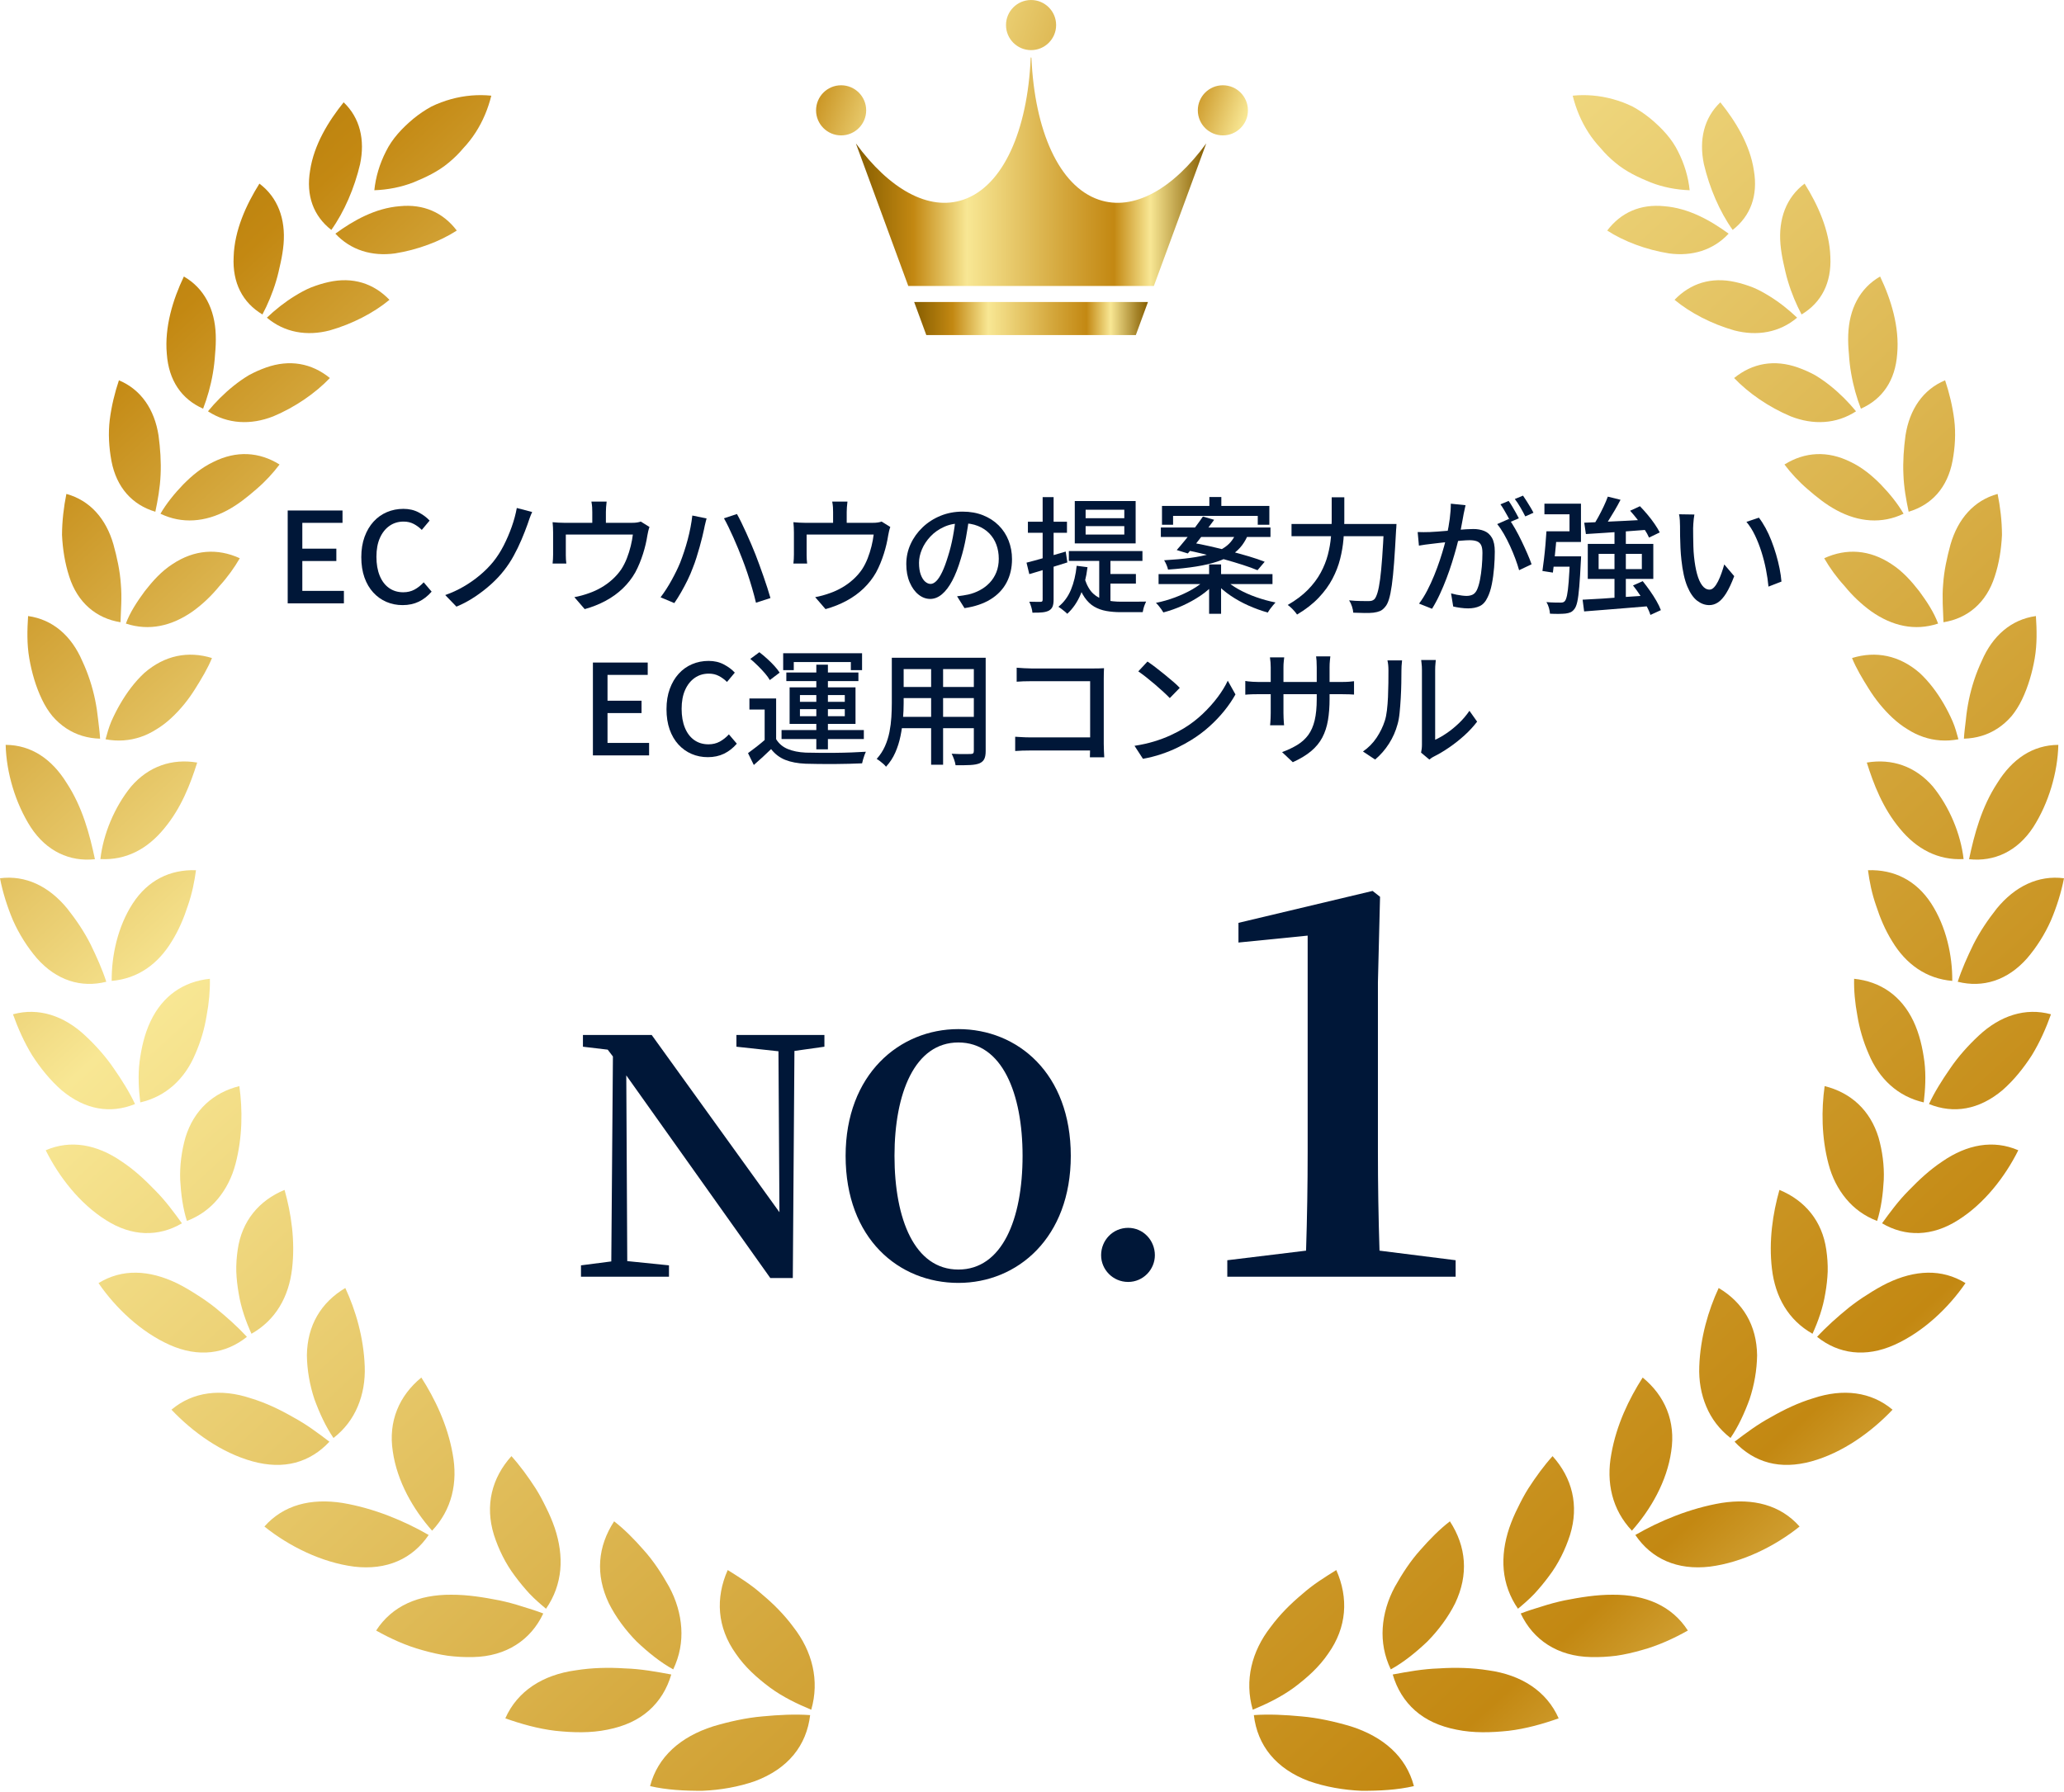 <?xml version="1.0" encoding="utf-8"?>
<!-- Generator: Adobe Illustrator 15.0.0, SVG Export Plug-In  -->
<!DOCTYPE svg PUBLIC "-//W3C//DTD SVG 1.1//EN" "http://www.w3.org/Graphics/SVG/1.1/DTD/svg11.dtd">
<svg version="1.1"
	 xmlns="http://www.w3.org/2000/svg" xmlns:xlink="http://www.w3.org/1999/xlink" xmlns:a="http://ns.adobe.com/AdobeSVGViewerExtensions/3.0/"
	 x="0px" y="0px" width="190px" height="165px" viewBox="0 0 190 165" enable-background="new 0 0 190 165" xml:space="preserve">
<defs>
</defs>
<linearGradient id="SVGID_1_" gradientUnits="userSpaceOnUse" x1="3.752" y1="-26.224" x2="205.213" y2="193.635">
	<stop  offset="0" style="stop-color:#855D00"/>
	<stop  offset="0.165" style="stop-color:#C38812"/>
	<stop  offset="0.317" style="stop-color:#F8E794"/>
	<stop  offset="0.591" style="stop-color:#D4A73C"/>
	<stop  offset="0.737" style="stop-color:#C38812"/>
	<stop  offset="0.84" style="stop-color:#F8E794"/>
	<stop  offset="0.951" style="stop-color:#A6842A"/>
	<stop  offset="1" style="stop-color:#855D00"/>
</linearGradient>
<path fill="url(#SVGID_1_)" d="M38.047,10.937c-1.047,0.879-1.951,1.845-2.519,3.008c-0.585,1.146-0.945,2.359-1.069,3.572
	c1.239-0.045,2.454-0.279,3.59-0.72c1.119-0.458,2.271-0.992,3.254-1.819c0.497-0.407,0.948-0.853,1.348-1.333
	c0.423-0.453,0.803-0.935,1.132-1.448c0.663-1.027,1.144-2.175,1.444-3.387c-1.205-0.126-2.459-0.021-3.695,0.316
	c-0.615,0.17-1.228,0.396-1.823,0.687C39.135,10.127,38.577,10.502,38.047,10.937z"/>
<linearGradient id="SVGID_2_" gradientUnits="userSpaceOnUse" x1="-2.111" y1="-20.862" x2="199.379" y2="199.029">
	<stop  offset="0" style="stop-color:#855D00"/>
	<stop  offset="0.165" style="stop-color:#C38812"/>
	<stop  offset="0.317" style="stop-color:#F8E794"/>
	<stop  offset="0.591" style="stop-color:#D4A73C"/>
	<stop  offset="0.737" style="stop-color:#C38812"/>
	<stop  offset="0.84" style="stop-color:#F8E794"/>
	<stop  offset="0.951" style="stop-color:#A6842A"/>
	<stop  offset="1" style="stop-color:#855D00"/>
</linearGradient>
<path fill="url(#SVGID_2_)" d="M28.548,15.685c-0.396,2.322,0.308,4.205,1.952,5.485c1.186-1.662,2.135-3.868,2.648-6.061
	c0.467-2.233-0.01-4.257-1.514-5.689C30.227,11.171,28.903,13.328,28.548,15.685z"/>
<linearGradient id="SVGID_3_" gradientUnits="userSpaceOnUse" x1="-9.776" y1="-13.842" x2="191.727" y2="206.063">
	<stop  offset="0" style="stop-color:#855D00"/>
	<stop  offset="0.165" style="stop-color:#C38812"/>
	<stop  offset="0.317" style="stop-color:#F8E794"/>
	<stop  offset="0.591" style="stop-color:#D4A73C"/>
	<stop  offset="0.737" style="stop-color:#C38812"/>
	<stop  offset="0.84" style="stop-color:#F8E794"/>
	<stop  offset="0.951" style="stop-color:#A6842A"/>
	<stop  offset="1" style="stop-color:#855D00"/>
</linearGradient>
<path fill="url(#SVGID_3_)" d="M21.509,23.641c-0.124,2.402,0.823,4.22,2.649,5.313c0.487-0.922,0.925-1.955,1.254-3.057
	c0.168-0.548,0.294-1.126,0.417-1.691c0.125-0.561,0.22-1.135,0.273-1.716c0.2-2.319-0.527-4.314-2.222-5.583
	C22.66,18.854,21.582,21.208,21.509,23.641z"/>
<linearGradient id="SVGID_5_" gradientUnits="userSpaceOnUse" x1="-17.466" y1="-6.792" x2="184.023" y2="213.097">
	<stop  offset="0" style="stop-color:#855D00"/>
	<stop  offset="0.165" style="stop-color:#C38812"/>
	<stop  offset="0.317" style="stop-color:#F8E794"/>
	<stop  offset="0.591" style="stop-color:#D4A73C"/>
	<stop  offset="0.737" style="stop-color:#C38812"/>
	<stop  offset="0.84" style="stop-color:#F8E794"/>
	<stop  offset="0.951" style="stop-color:#A6842A"/>
	<stop  offset="1" style="stop-color:#855D00"/>
</linearGradient>
<path fill="url(#SVGID_5_)" d="M15.356,32.583c0.173,2.448,1.357,4.168,3.341,5.046c0.383-0.994,0.7-2.094,0.897-3.249
	c0.1-0.578,0.169-1.172,0.205-1.771c0.054-0.587,0.083-1.176,0.062-1.771c-0.078-2.371-1.061-4.303-2.935-5.378
	C15.915,27.578,15.136,30.112,15.356,32.583z"/>
<linearGradient id="SVGID_6_" gradientUnits="userSpaceOnUse" x1="-25.068" y1="0.157" x2="176.472" y2="220.103">
	<stop  offset="0" style="stop-color:#855D00"/>
	<stop  offset="0.165" style="stop-color:#C38812"/>
	<stop  offset="0.317" style="stop-color:#F8E794"/>
	<stop  offset="0.591" style="stop-color:#D4A73C"/>
	<stop  offset="0.737" style="stop-color:#C38812"/>
	<stop  offset="0.84" style="stop-color:#F8E794"/>
	<stop  offset="0.951" style="stop-color:#A6842A"/>
	<stop  offset="1" style="stop-color:#855D00"/>
</linearGradient>
<path fill="url(#SVGID_6_)" d="M10.258,42.436c0.466,2.451,1.912,4.046,4.042,4.681c0.223-1.07,0.435-2.21,0.484-3.408
	c0.057-1.192-0.031-2.437-0.191-3.623c-0.374-2.389-1.608-4.218-3.645-5.07c-0.382,1.137-0.686,2.374-0.844,3.63
	C9.95,39.9,10.031,41.216,10.258,42.436z"/>
<linearGradient id="SVGID_7_" gradientUnits="userSpaceOnUse" x1="-32.42" y1="6.904" x2="169.087" y2="226.814">
	<stop  offset="0" style="stop-color:#855D00"/>
	<stop  offset="0.165" style="stop-color:#C38812"/>
	<stop  offset="0.317" style="stop-color:#F8E794"/>
	<stop  offset="0.591" style="stop-color:#D4A73C"/>
	<stop  offset="0.737" style="stop-color:#C38812"/>
	<stop  offset="0.84" style="stop-color:#F8E794"/>
	<stop  offset="0.951" style="stop-color:#A6842A"/>
	<stop  offset="1" style="stop-color:#855D00"/>
</linearGradient>
<path fill="url(#SVGID_7_)" d="M6.374,53.085c0.767,2.413,2.5,3.855,4.72,4.207c0.037-1.124,0.142-2.292,0.03-3.512
	c-0.077-1.208-0.354-2.468-0.68-3.648c-0.677-2.365-2.158-4.058-4.333-4.655c-0.243,1.2-0.397,2.493-0.402,3.782
	C5.771,50.571,5.979,51.878,6.374,53.085z"/>
<linearGradient id="SVGID_8_" gradientUnits="userSpaceOnUse" x1="-39.394" y1="13.292" x2="162.119" y2="233.208">
	<stop  offset="0" style="stop-color:#855D00"/>
	<stop  offset="0.165" style="stop-color:#C38812"/>
	<stop  offset="0.317" style="stop-color:#F8E794"/>
	<stop  offset="0.591" style="stop-color:#D4A73C"/>
	<stop  offset="0.737" style="stop-color:#C38812"/>
	<stop  offset="0.84" style="stop-color:#F8E794"/>
	<stop  offset="0.951" style="stop-color:#A6842A"/>
	<stop  offset="1" style="stop-color:#855D00"/>
</linearGradient>
<path fill="url(#SVGID_8_)" d="M3.857,64.39c0.278,0.585,0.604,1.1,0.969,1.545c0.386,0.447,0.813,0.822,1.271,1.125
	c0.918,0.605,1.968,0.922,3.118,0.953c-0.03-0.568-0.116-1.157-0.181-1.753c-0.061-0.591-0.151-1.197-0.274-1.804
	c-0.249-1.214-0.644-2.44-1.19-3.604c-0.988-2.299-2.704-3.814-4.984-4.13c-0.08,1.251-0.12,2.57,0.109,3.889
	C2.922,61.929,3.299,63.223,3.857,64.39z"/>
<linearGradient id="SVGID_9_" gradientUnits="userSpaceOnUse" x1="-45.825" y1="19.176" x2="155.707" y2="239.112">
	<stop  offset="0" style="stop-color:#855D00"/>
	<stop  offset="0.165" style="stop-color:#C38812"/>
	<stop  offset="0.317" style="stop-color:#F8E794"/>
	<stop  offset="0.591" style="stop-color:#D4A73C"/>
	<stop  offset="0.737" style="stop-color:#C38812"/>
	<stop  offset="0.84" style="stop-color:#F8E794"/>
	<stop  offset="0.951" style="stop-color:#A6842A"/>
	<stop  offset="1" style="stop-color:#855D00"/>
</linearGradient>
<path fill="url(#SVGID_9_)" d="M2.833,76.169c1.455,2.217,3.59,3.193,5.905,2.941c-0.48-2.281-1.153-4.813-2.604-7.022
	c-1.359-2.195-3.249-3.494-5.613-3.506C0.582,71.13,1.417,73.96,2.833,76.169z"/>
<linearGradient id="SVGID_10_" gradientUnits="userSpaceOnUse" x1="-51.556" y1="24.439" x2="149.954" y2="244.351">
	<stop  offset="0" style="stop-color:#855D00"/>
	<stop  offset="0.165" style="stop-color:#C38812"/>
	<stop  offset="0.317" style="stop-color:#F8E794"/>
	<stop  offset="0.591" style="stop-color:#D4A73C"/>
	<stop  offset="0.737" style="stop-color:#C38812"/>
	<stop  offset="0.84" style="stop-color:#F8E794"/>
	<stop  offset="0.951" style="stop-color:#A6842A"/>
	<stop  offset="1" style="stop-color:#855D00"/>
</linearGradient>
<path fill="url(#SVGID_10_)" d="M3.398,88.236c1.808,2.043,4.07,2.738,6.387,2.158c-0.364-1.125-0.885-2.291-1.448-3.446
	c-0.578-1.149-1.335-2.272-2.148-3.296C4.515,81.613,2.366,80.557,0,80.865c0.246,1.281,0.664,2.615,1.201,3.885
	C1.765,86.017,2.523,87.214,3.398,88.236z"/>
<linearGradient id="SVGID_11_" gradientUnits="userSpaceOnUse" x1="-56.439" y1="28.907" x2="145.082" y2="248.831">
	<stop  offset="0" style="stop-color:#855D00"/>
	<stop  offset="0.165" style="stop-color:#C38812"/>
	<stop  offset="0.317" style="stop-color:#F8E794"/>
	<stop  offset="0.591" style="stop-color:#D4A73C"/>
	<stop  offset="0.737" style="stop-color:#C38812"/>
	<stop  offset="0.84" style="stop-color:#F8E794"/>
	<stop  offset="0.951" style="stop-color:#A6842A"/>
	<stop  offset="1" style="stop-color:#855D00"/>
</linearGradient>
<path fill="url(#SVGID_11_)" d="M5.67,100.381c2.152,1.804,4.49,2.192,6.759,1.272c-0.509-1.092-1.202-2.197-1.954-3.277
	c-0.737-1.084-1.65-2.113-2.637-3.03c-1.959-1.832-4.286-2.599-6.643-1.957c0.449,1.261,1.023,2.562,1.761,3.77
	C3.732,98.359,4.631,99.474,5.67,100.381z"/>
<linearGradient id="SVGID_12_" gradientUnits="userSpaceOnUse" x1="-60.253" y1="32.426" x2="141.23" y2="252.309">
	<stop  offset="0" style="stop-color:#855D00"/>
	<stop  offset="0.165" style="stop-color:#C38812"/>
	<stop  offset="0.317" style="stop-color:#F8E794"/>
	<stop  offset="0.591" style="stop-color:#D4A73C"/>
	<stop  offset="0.737" style="stop-color:#C38812"/>
	<stop  offset="0.84" style="stop-color:#F8E794"/>
	<stop  offset="0.951" style="stop-color:#A6842A"/>
	<stop  offset="1" style="stop-color:#855D00"/>
</linearGradient>
<path fill="url(#SVGID_12_)" d="M9.747,112.335c2.389,1.529,4.848,1.563,7.001,0.299c-0.728-1-1.495-2.058-2.454-3.021
	c-0.94-0.974-1.939-1.91-3.105-2.68c-2.262-1.559-4.683-2.018-6.981-1.025C5.426,108.352,7.338,110.822,9.747,112.335z"/>
<linearGradient id="SVGID_13_" gradientUnits="userSpaceOnUse" x1="-62.853" y1="34.8" x2="138.645" y2="254.7">
	<stop  offset="0" style="stop-color:#855D00"/>
	<stop  offset="0.165" style="stop-color:#C38812"/>
	<stop  offset="0.317" style="stop-color:#F8E794"/>
	<stop  offset="0.591" style="stop-color:#D4A73C"/>
	<stop  offset="0.737" style="stop-color:#C38812"/>
	<stop  offset="0.84" style="stop-color:#F8E794"/>
	<stop  offset="0.951" style="stop-color:#A6842A"/>
	<stop  offset="1" style="stop-color:#855D00"/>
</linearGradient>
<path fill="url(#SVGID_13_)" d="M15.608,123.824c2.648,1.188,5.146,0.85,7.122-0.737c-0.853-0.923-1.863-1.827-2.923-2.689
	c-0.541-0.428-1.11-0.83-1.708-1.202c-0.589-0.379-1.185-0.736-1.819-1.047c-2.55-1.225-5.031-1.352-7.211-0.008
	C10.645,120.441,12.969,122.638,15.608,123.824z"/>
<linearGradient id="SVGID_14_" gradientUnits="userSpaceOnUse" x1="-64.209" y1="36.036" x2="137.299" y2="255.946">
	<stop  offset="0" style="stop-color:#855D00"/>
	<stop  offset="0.165" style="stop-color:#C38812"/>
	<stop  offset="0.317" style="stop-color:#F8E794"/>
	<stop  offset="0.591" style="stop-color:#D4A73C"/>
	<stop  offset="0.737" style="stop-color:#C38812"/>
	<stop  offset="0.84" style="stop-color:#F8E794"/>
	<stop  offset="0.951" style="stop-color:#A6842A"/>
	<stop  offset="1" style="stop-color:#855D00"/>
</linearGradient>
<path fill="url(#SVGID_14_)" d="M23.25,134.554c1.434,0.393,2.753,0.428,3.942,0.116c1.2-0.323,2.25-0.978,3.132-1.927
	c-1.024-0.78-2.114-1.6-3.362-2.271c-1.217-0.697-2.51-1.32-3.904-1.738c-2.703-0.895-5.288-0.612-7.275,1.061
	C17.75,131.867,20.392,133.767,23.25,134.554z"/>
<linearGradient id="SVGID_15_" gradientUnits="userSpaceOnUse" x1="-64.222" y1="36.041" x2="137.292" y2="255.958">
	<stop  offset="0" style="stop-color:#855D00"/>
	<stop  offset="0.165" style="stop-color:#C38812"/>
	<stop  offset="0.317" style="stop-color:#F8E794"/>
	<stop  offset="0.591" style="stop-color:#D4A73C"/>
	<stop  offset="0.737" style="stop-color:#C38812"/>
	<stop  offset="0.84" style="stop-color:#F8E794"/>
	<stop  offset="0.951" style="stop-color:#A6842A"/>
	<stop  offset="1" style="stop-color:#855D00"/>
</linearGradient>
<path fill="url(#SVGID_15_)" d="M32.596,144.245c3.021,0.355,5.381-0.724,6.865-2.915c-2.265-1.309-5.049-2.463-7.934-2.949
	c-2.907-0.453-5.426,0.179-7.187,2.172C26.612,142.376,29.61,143.859,32.596,144.245z"/>
<linearGradient id="SVGID_16_" gradientUnits="userSpaceOnUse" x1="-62.731" y1="34.702" x2="138.756" y2="254.59">
	<stop  offset="0" style="stop-color:#855D00"/>
	<stop  offset="0.165" style="stop-color:#C38812"/>
	<stop  offset="0.317" style="stop-color:#F8E794"/>
	<stop  offset="0.591" style="stop-color:#D4A73C"/>
	<stop  offset="0.737" style="stop-color:#C38812"/>
	<stop  offset="0.84" style="stop-color:#F8E794"/>
	<stop  offset="0.951" style="stop-color:#A6842A"/>
	<stop  offset="1" style="stop-color:#855D00"/>
</linearGradient>
<path fill="url(#SVGID_16_)" d="M43.547,152.572c1.533-0.03,2.87-0.426,3.961-1.123c1.088-0.691,1.924-1.666,2.503-2.889
	c-0.621-0.24-1.285-0.449-1.962-0.654c-0.671-0.216-1.366-0.404-2.083-0.555c-1.45-0.283-2.91-0.525-4.423-0.519
	c-2.995-0.02-5.445,1.011-6.917,3.298c1.302,0.73,2.738,1.393,4.275,1.811c0.76,0.215,1.53,0.395,2.306,0.508
	C41.991,152.547,42.776,152.593,43.547,152.572z"/>
<linearGradient id="SVGID_17_" gradientUnits="userSpaceOnUse" x1="-59.702" y1="31.941" x2="141.774" y2="251.816">
	<stop  offset="0" style="stop-color:#855D00"/>
	<stop  offset="0.165" style="stop-color:#C38812"/>
	<stop  offset="0.317" style="stop-color:#F8E794"/>
	<stop  offset="0.591" style="stop-color:#D4A73C"/>
	<stop  offset="0.737" style="stop-color:#C38812"/>
	<stop  offset="0.84" style="stop-color:#F8E794"/>
	<stop  offset="0.951" style="stop-color:#A6842A"/>
	<stop  offset="1" style="stop-color:#855D00"/>
</linearGradient>
<path fill="url(#SVGID_17_)" d="M55.921,159.256c1.555-0.303,2.831-0.888,3.813-1.76c0.987-0.874,1.673-1.996,2.059-3.319
	c-1.348-0.248-2.768-0.516-4.275-0.561c-1.484-0.098-3.019-0.066-4.542,0.179c-3.002,0.415-5.348,1.901-6.459,4.419
	c1.443,0.512,2.999,0.955,4.61,1.147C52.746,159.531,54.356,159.58,55.921,159.256z"/>
<linearGradient id="SVGID_18_" gradientUnits="userSpaceOnUse" x1="-55.114" y1="27.689" x2="146.404" y2="247.611">
	<stop  offset="0" style="stop-color:#855D00"/>
	<stop  offset="0.165" style="stop-color:#C38812"/>
	<stop  offset="0.317" style="stop-color:#F8E794"/>
	<stop  offset="0.591" style="stop-color:#D4A73C"/>
	<stop  offset="0.737" style="stop-color:#C38812"/>
	<stop  offset="0.84" style="stop-color:#F8E794"/>
	<stop  offset="0.951" style="stop-color:#A6842A"/>
	<stop  offset="1" style="stop-color:#855D00"/>
</linearGradient>
<path fill="url(#SVGID_18_)" d="M69.499,163.996c3.05-1.141,4.746-3.279,5.078-6.08c-1.38-0.1-2.882-0.025-4.394,0.119
	c-1.506,0.131-3.065,0.479-4.546,0.92c-2.973,0.953-5.08,2.773-5.794,5.498c1.517,0.354,3.196,0.441,4.837,0.43
	C66.337,164.814,67.99,164.521,69.499,163.996z"/>
<linearGradient id="SVGID_19_" gradientUnits="userSpaceOnUse" x1="-2.173" y1="-20.812" x2="199.342" y2="199.106">
	<stop  offset="0" style="stop-color:#855D00"/>
	<stop  offset="0.165" style="stop-color:#C38812"/>
	<stop  offset="0.317" style="stop-color:#F8E794"/>
	<stop  offset="0.591" style="stop-color:#D4A73C"/>
	<stop  offset="0.737" style="stop-color:#C38812"/>
	<stop  offset="0.84" style="stop-color:#F8E794"/>
	<stop  offset="0.951" style="stop-color:#A6842A"/>
	<stop  offset="1" style="stop-color:#855D00"/>
</linearGradient>
<path fill="url(#SVGID_19_)" d="M36.361,23.333c-2.12,0.289-4.076-0.299-5.488-1.819c1.657-1.212,3.674-2.35,5.912-2.527
	c2.205-0.225,4.005,0.581,5.263,2.241C40.498,22.235,38.447,22.998,36.361,23.333z"/>
<linearGradient id="SVGID_20_" gradientUnits="userSpaceOnUse" x1="-9.112" y1="-14.484" x2="192.475" y2="205.512">
	<stop  offset="0" style="stop-color:#855D00"/>
	<stop  offset="0.165" style="stop-color:#C38812"/>
	<stop  offset="0.317" style="stop-color:#F8E794"/>
	<stop  offset="0.591" style="stop-color:#D4A73C"/>
	<stop  offset="0.737" style="stop-color:#C38812"/>
	<stop  offset="0.84" style="stop-color:#F8E794"/>
	<stop  offset="0.951" style="stop-color:#A6842A"/>
	<stop  offset="1" style="stop-color:#855D00"/>
</linearGradient>
<path fill="url(#SVGID_20_)" d="M30.353,30.422c-2.113,0.551-4.168,0.193-5.786-1.172c0.756-0.722,1.631-1.42,2.577-2.002
	c0.478-0.291,0.959-0.564,1.481-0.778c0.532-0.208,1.074-0.378,1.625-0.501c2.204-0.492,4.125,0.104,5.601,1.637
	C34.403,28.807,32.423,29.833,30.353,30.422z"/>
<linearGradient id="SVGID_21_" gradientUnits="userSpaceOnUse" x1="-16.001" y1="-8.139" x2="185.503" y2="211.767">
	<stop  offset="0" style="stop-color:#855D00"/>
	<stop  offset="0.165" style="stop-color:#C38812"/>
	<stop  offset="0.317" style="stop-color:#F8E794"/>
	<stop  offset="0.591" style="stop-color:#D4A73C"/>
	<stop  offset="0.737" style="stop-color:#C38812"/>
	<stop  offset="0.84" style="stop-color:#F8E794"/>
	<stop  offset="0.951" style="stop-color:#A6842A"/>
	<stop  offset="1" style="stop-color:#855D00"/>
</linearGradient>
<path fill="url(#SVGID_21_)" d="M25.155,38.336c-2.075,0.814-4.203,0.713-6.011-0.466c0.676-0.825,1.477-1.637,2.366-2.347
	c0.444-0.356,0.911-0.684,1.397-0.976c0.508-0.278,1.041-0.514,1.582-0.707c2.176-0.771,4.196-0.401,5.878,0.966
	C29.04,36.193,27.185,37.485,25.155,38.336z"/>
<linearGradient id="SVGID_22_" gradientUnits="userSpaceOnUse" x1="-22.788" y1="-1.936" x2="178.755" y2="218.012">
	<stop  offset="0" style="stop-color:#855D00"/>
	<stop  offset="0.165" style="stop-color:#C38812"/>
	<stop  offset="0.317" style="stop-color:#F8E794"/>
	<stop  offset="0.591" style="stop-color:#D4A73C"/>
	<stop  offset="0.737" style="stop-color:#C38812"/>
	<stop  offset="0.84" style="stop-color:#F8E794"/>
	<stop  offset="0.951" style="stop-color:#A6842A"/>
	<stop  offset="1" style="stop-color:#855D00"/>
</linearGradient>
<path fill="url(#SVGID_22_)" d="M20.909,46.993c-2.016,1.08-4.162,1.261-6.138,0.307c0.544-0.936,1.283-1.851,2.087-2.684
	c0.816-0.831,1.714-1.576,2.792-2.087c2.11-1.053,4.206-0.93,6.083,0.239c-0.587,0.783-1.301,1.561-2.134,2.274
	C22.774,45.758,21.921,46.453,20.909,46.993z"/>
<linearGradient id="SVGID_23_" gradientUnits="userSpaceOnUse" x1="-29.318" y1="4.043" x2="172.233" y2="224">
	<stop  offset="0" style="stop-color:#855D00"/>
	<stop  offset="0.165" style="stop-color:#C38812"/>
	<stop  offset="0.317" style="stop-color:#F8E794"/>
	<stop  offset="0.591" style="stop-color:#D4A73C"/>
	<stop  offset="0.737" style="stop-color:#C38812"/>
	<stop  offset="0.84" style="stop-color:#F8E794"/>
	<stop  offset="0.951" style="stop-color:#A6842A"/>
	<stop  offset="1" style="stop-color:#855D00"/>
</linearGradient>
<path fill="url(#SVGID_23_)" d="M17.741,56.291c-1.923,1.347-4.007,1.832-6.154,1.123c0.377-1.032,1.046-2.042,1.747-2.992
	c0.736-0.94,1.522-1.822,2.541-2.48c2.007-1.337,4.147-1.482,6.199-0.543c-0.498,0.864-1.125,1.74-1.879,2.566
	C19.506,54.812,18.689,55.609,17.741,56.291z"/>
<linearGradient id="SVGID_24_" gradientUnits="userSpaceOnUse" x1="-35.451" y1="9.69" x2="166.043" y2="229.585">
	<stop  offset="0" style="stop-color:#855D00"/>
	<stop  offset="0.165" style="stop-color:#C38812"/>
	<stop  offset="0.317" style="stop-color:#F8E794"/>
	<stop  offset="0.591" style="stop-color:#D4A73C"/>
	<stop  offset="0.737" style="stop-color:#C38812"/>
	<stop  offset="0.84" style="stop-color:#F8E794"/>
	<stop  offset="0.951" style="stop-color:#A6842A"/>
	<stop  offset="1" style="stop-color:#855D00"/>
</linearGradient>
<path fill="url(#SVGID_24_)" d="M15.775,66.104c-0.436,0.406-0.897,0.758-1.381,1.05c-0.462,0.293-0.945,0.53-1.45,0.701
	c-1.008,0.341-2.096,0.428-3.228,0.213c0.15-0.544,0.302-1.101,0.535-1.65c0.242-0.546,0.514-1.088,0.82-1.613
	c0.611-1.051,1.342-2.036,2.223-2.851c1.868-1.617,4.018-2.042,6.218-1.367c-0.379,0.939-0.954,1.895-1.548,2.842
	C17.376,64.375,16.649,65.291,15.775,66.104z"/>
<linearGradient id="SVGID_25_" gradientUnits="userSpaceOnUse" x1="-41.084" y1="14.869" x2="160.378" y2="234.73">
	<stop  offset="0" style="stop-color:#855D00"/>
	<stop  offset="0.165" style="stop-color:#C38812"/>
	<stop  offset="0.317" style="stop-color:#F8E794"/>
	<stop  offset="0.591" style="stop-color:#D4A73C"/>
	<stop  offset="0.737" style="stop-color:#C38812"/>
	<stop  offset="0.84" style="stop-color:#F8E794"/>
	<stop  offset="0.951" style="stop-color:#A6842A"/>
	<stop  offset="1" style="stop-color:#855D00"/>
</linearGradient>
<path fill="url(#SVGID_25_)" d="M15.107,76.291c-1.537,1.877-3.501,2.933-5.865,2.807c0.258-2.286,1.288-4.781,2.817-6.667
	c1.623-1.89,3.793-2.607,6.093-2.219C17.526,72.199,16.681,74.408,15.107,76.291z"/>
<linearGradient id="SVGID_26_" gradientUnits="userSpaceOnUse" x1="-46.109" y1="19.443" x2="155.41" y2="239.365">
	<stop  offset="0" style="stop-color:#855D00"/>
	<stop  offset="0.165" style="stop-color:#C38812"/>
	<stop  offset="0.317" style="stop-color:#F8E794"/>
	<stop  offset="0.591" style="stop-color:#D4A73C"/>
	<stop  offset="0.737" style="stop-color:#C38812"/>
	<stop  offset="0.84" style="stop-color:#F8E794"/>
	<stop  offset="0.951" style="stop-color:#A6842A"/>
	<stop  offset="1" style="stop-color:#855D00"/>
</linearGradient>
<path fill="url(#SVGID_26_)" d="M15.816,86.669c-1.268,2.101-3.138,3.444-5.535,3.645c-0.016-2.352,0.563-5.003,1.936-7.123
	c1.384-2.132,3.419-3.146,5.825-3.068c-0.14,1.045-0.362,2.153-0.749,3.268C16.931,84.503,16.474,85.615,15.816,86.669z"/>
<linearGradient id="SVGID_27_" gradientUnits="userSpaceOnUse" x1="-50.306" y1="23.323" x2="151.158" y2="243.186">
	<stop  offset="0" style="stop-color:#855D00"/>
	<stop  offset="0.165" style="stop-color:#C38812"/>
	<stop  offset="0.317" style="stop-color:#F8E794"/>
	<stop  offset="0.591" style="stop-color:#D4A73C"/>
	<stop  offset="0.737" style="stop-color:#C38812"/>
	<stop  offset="0.84" style="stop-color:#F8E794"/>
	<stop  offset="0.951" style="stop-color:#A6842A"/>
	<stop  offset="1" style="stop-color:#855D00"/>
</linearGradient>
<path fill="url(#SVGID_27_)" d="M17.983,97.031c-0.95,2.289-2.692,3.93-5.071,4.471c-0.142-1.195-0.221-2.467-0.063-3.75
	c0.17-1.285,0.457-2.551,1.01-3.721c1.118-2.35,3.026-3.656,5.461-3.911c0.024,1.067-0.079,2.222-0.3,3.394
	C18.833,94.681,18.492,95.875,17.983,97.031z"/>
<linearGradient id="SVGID_28_" gradientUnits="userSpaceOnUse" x1="-53.605" y1="26.297" x2="147.931" y2="246.238">
	<stop  offset="0" style="stop-color:#855D00"/>
	<stop  offset="0.165" style="stop-color:#C38812"/>
	<stop  offset="0.317" style="stop-color:#F8E794"/>
	<stop  offset="0.591" style="stop-color:#D4A73C"/>
	<stop  offset="0.737" style="stop-color:#C38812"/>
	<stop  offset="0.84" style="stop-color:#F8E794"/>
	<stop  offset="0.951" style="stop-color:#A6842A"/>
	<stop  offset="1" style="stop-color:#855D00"/>
</linearGradient>
<path fill="url(#SVGID_28_)" d="M21.682,107.158c-0.321,1.232-0.878,2.326-1.622,3.222c-0.735,0.888-1.689,1.591-2.854,2.038
	c-0.372-1.164-0.547-2.479-0.618-3.777c-0.052-1.309,0.128-2.655,0.481-3.904c0.771-2.525,2.554-4.133,4.964-4.736
	C22.335,102.158,22.329,104.695,21.682,107.158z"/>
<linearGradient id="SVGID_29_" gradientUnits="userSpaceOnUse" x1="-55.805" y1="28.357" x2="145.673" y2="248.235">
	<stop  offset="0" style="stop-color:#855D00"/>
	<stop  offset="0.165" style="stop-color:#C38812"/>
	<stop  offset="0.317" style="stop-color:#F8E794"/>
	<stop  offset="0.591" style="stop-color:#D4A73C"/>
	<stop  offset="0.737" style="stop-color:#C38812"/>
	<stop  offset="0.84" style="stop-color:#F8E794"/>
	<stop  offset="0.951" style="stop-color:#A6842A"/>
	<stop  offset="1" style="stop-color:#855D00"/>
</linearGradient>
<path fill="url(#SVGID_29_)" d="M26.884,116.836c-0.306,2.583-1.51,4.708-3.736,5.968c-0.516-1.141-0.964-2.393-1.177-3.723
	c-0.117-0.662-0.194-1.332-0.22-1.998c-0.016-0.67,0.032-1.352,0.13-2.015c0.374-2.646,1.971-4.544,4.313-5.509
	C26.799,111.701,27.192,114.244,26.884,116.836z"/>
<linearGradient id="SVGID_30_" gradientUnits="userSpaceOnUse" x1="-56.882" y1="29.324" x2="144.623" y2="249.231">
	<stop  offset="0" style="stop-color:#855D00"/>
	<stop  offset="0.165" style="stop-color:#C38812"/>
	<stop  offset="0.317" style="stop-color:#F8E794"/>
	<stop  offset="0.591" style="stop-color:#D4A73C"/>
	<stop  offset="0.737" style="stop-color:#C38812"/>
	<stop  offset="0.84" style="stop-color:#F8E794"/>
	<stop  offset="0.951" style="stop-color:#A6842A"/>
	<stop  offset="1" style="stop-color:#855D00"/>
</linearGradient>
<path fill="url(#SVGID_30_)" d="M33.575,125.813c0.05,1.323-0.173,2.577-0.647,3.694c-0.465,1.107-1.203,2.097-2.229,2.893
	c-0.718-1.047-1.292-2.303-1.756-3.572c-0.432-1.299-0.674-2.683-0.693-4.033c0.033-2.766,1.304-4.875,3.536-6.204
	C32.741,120.636,33.481,123.167,33.575,125.813z"/>
<linearGradient id="SVGID_31_" gradientUnits="userSpaceOnUse" x1="-56.688" y1="29.151" x2="144.81" y2="249.052">
	<stop  offset="0" style="stop-color:#855D00"/>
	<stop  offset="0.165" style="stop-color:#C38812"/>
	<stop  offset="0.317" style="stop-color:#F8E794"/>
	<stop  offset="0.591" style="stop-color:#D4A73C"/>
	<stop  offset="0.737" style="stop-color:#C38812"/>
	<stop  offset="0.84" style="stop-color:#F8E794"/>
	<stop  offset="0.951" style="stop-color:#A6842A"/>
	<stop  offset="1" style="stop-color:#855D00"/>
</linearGradient>
<path fill="url(#SVGID_31_)" d="M41.668,133.857c0.497,2.64-0.068,5.15-1.892,7.078c-1.73-1.947-3.227-4.535-3.619-7.311
	c-0.425-2.754,0.586-5.117,2.629-6.789C40.031,128.779,41.193,131.175,41.668,133.857z"/>
<linearGradient id="SVGID_32_" gradientUnits="userSpaceOnUse" x1="-55.254" y1="27.818" x2="146.263" y2="247.739">
	<stop  offset="0" style="stop-color:#855D00"/>
	<stop  offset="0.165" style="stop-color:#C38812"/>
	<stop  offset="0.317" style="stop-color:#F8E794"/>
	<stop  offset="0.591" style="stop-color:#D4A73C"/>
	<stop  offset="0.737" style="stop-color:#C38812"/>
	<stop  offset="0.84" style="stop-color:#F8E794"/>
	<stop  offset="0.951" style="stop-color:#A6842A"/>
	<stop  offset="1" style="stop-color:#855D00"/>
</linearGradient>
<path fill="url(#SVGID_32_)" d="M51.066,140.687c0.441,1.32,0.622,2.614,0.509,3.855c-0.119,1.253-0.542,2.468-1.311,3.58
	c-0.511-0.424-1.028-0.871-1.509-1.373c-0.472-0.515-0.929-1.061-1.348-1.633c-0.855-1.123-1.505-2.448-1.937-3.789
	c-0.844-2.725-0.192-5.255,1.609-7.254c0.786,0.869,1.535,1.896,2.238,2.984c0.347,0.553,0.662,1.146,0.954,1.754
	C50.574,139.408,50.841,140.033,51.066,140.687z"/>
<linearGradient id="SVGID_33_" gradientUnits="userSpaceOnUse" x1="-52.498" y1="25.324" x2="148.993" y2="245.216">
	<stop  offset="0" style="stop-color:#855D00"/>
	<stop  offset="0.165" style="stop-color:#C38812"/>
	<stop  offset="0.317" style="stop-color:#F8E794"/>
	<stop  offset="0.591" style="stop-color:#D4A73C"/>
	<stop  offset="0.737" style="stop-color:#C38812"/>
	<stop  offset="0.84" style="stop-color:#F8E794"/>
	<stop  offset="0.951" style="stop-color:#A6842A"/>
	<stop  offset="1" style="stop-color:#855D00"/>
</linearGradient>
<path fill="url(#SVGID_33_)" d="M61.587,146.083c0.667,1.229,1.046,2.53,1.127,3.813c0.083,1.272-0.146,2.563-0.741,3.81
	c-1.183-0.648-2.322-1.574-3.366-2.563c-1.02-1.039-1.907-2.227-2.553-3.51c-1.264-2.65-1.035-5.239,0.478-7.559
	c0.938,0.724,1.851,1.644,2.72,2.641C60.135,143.69,60.91,144.876,61.587,146.083z"/>
<linearGradient id="SVGID_34_" gradientUnits="userSpaceOnUse" x1="-48.336" y1="21.483" x2="153.178" y2="241.4">
	<stop  offset="0" style="stop-color:#855D00"/>
	<stop  offset="0.165" style="stop-color:#C38812"/>
	<stop  offset="0.317" style="stop-color:#F8E794"/>
	<stop  offset="0.591" style="stop-color:#D4A73C"/>
	<stop  offset="0.737" style="stop-color:#C38812"/>
	<stop  offset="0.84" style="stop-color:#F8E794"/>
	<stop  offset="0.951" style="stop-color:#A6842A"/>
	<stop  offset="1" style="stop-color:#855D00"/>
</linearGradient>
<path fill="url(#SVGID_34_)" d="M73.036,149.81c1.739,2.232,2.421,4.91,1.643,7.61c-1.283-0.531-2.607-1.166-3.806-2.045
	c-1.193-0.894-2.298-1.88-3.143-3.124c-1.718-2.414-1.883-5.121-0.74-7.691c1.034,0.649,2.134,1.32,3.154,2.232
	C71.18,147.656,72.174,148.642,73.036,149.81z"/>
<linearGradient id="SVGID_35_" gradientUnits="userSpaceOnUse" x1="67.627" y1="-77.305" x2="269.137" y2="142.607">
	<stop  offset="0" style="stop-color:#855D00"/>
	<stop  offset="0.165" style="stop-color:#C38812"/>
	<stop  offset="0.317" style="stop-color:#F8E794"/>
	<stop  offset="0.591" style="stop-color:#D4A73C"/>
	<stop  offset="0.737" style="stop-color:#C38812"/>
	<stop  offset="0.84" style="stop-color:#F8E794"/>
	<stop  offset="0.951" style="stop-color:#A6842A"/>
	<stop  offset="1" style="stop-color:#855D00"/>
</linearGradient>
<path fill="url(#SVGID_35_)" d="M148.696,14.978c0.983,0.827,2.135,1.36,3.254,1.819c1.137,0.441,2.351,0.675,3.591,0.72
	c-0.125-1.213-0.483-2.426-1.07-3.572c-0.567-1.164-1.472-2.129-2.519-3.008c-0.529-0.434-1.086-0.81-1.661-1.124
	c-0.595-0.291-1.208-0.517-1.823-0.687c-1.237-0.337-2.491-0.442-3.694-0.316c0.298,1.212,0.78,2.359,1.442,3.387
	c0.33,0.513,0.71,0.996,1.134,1.448C147.748,14.125,148.199,14.57,148.696,14.978z"/>
<linearGradient id="SVGID_36_" gradientUnits="userSpaceOnUse" x1="65.165" y1="-75.074" x2="266.702" y2="144.869">
	<stop  offset="0" style="stop-color:#855D00"/>
	<stop  offset="0.165" style="stop-color:#C38812"/>
	<stop  offset="0.317" style="stop-color:#F8E794"/>
	<stop  offset="0.591" style="stop-color:#D4A73C"/>
	<stop  offset="0.737" style="stop-color:#C38812"/>
	<stop  offset="0.84" style="stop-color:#F8E794"/>
	<stop  offset="0.951" style="stop-color:#A6842A"/>
	<stop  offset="1" style="stop-color:#855D00"/>
</linearGradient>
<path fill="url(#SVGID_36_)" d="M153.639,23.333c2.121,0.289,4.077-0.299,5.488-1.819c-1.657-1.212-3.674-2.35-5.913-2.527
	c-2.206-0.225-4.005,0.581-5.264,2.241C149.501,22.235,151.552,22.998,153.639,23.333z"/>
<linearGradient id="SVGID_37_" gradientUnits="userSpaceOnUse" x1="65.053" y1="-74.964" x2="266.58" y2="144.968">
	<stop  offset="0" style="stop-color:#855D00"/>
	<stop  offset="0.165" style="stop-color:#C38812"/>
	<stop  offset="0.317" style="stop-color:#F8E794"/>
	<stop  offset="0.591" style="stop-color:#D4A73C"/>
	<stop  offset="0.737" style="stop-color:#C38812"/>
	<stop  offset="0.84" style="stop-color:#F8E794"/>
	<stop  offset="0.951" style="stop-color:#A6842A"/>
	<stop  offset="1" style="stop-color:#855D00"/>
</linearGradient>
<path fill="url(#SVGID_37_)" d="M159.648,30.422c2.111,0.551,4.165,0.193,5.785-1.172c-0.758-0.722-1.631-1.42-2.577-2.002
	c-0.478-0.291-0.959-0.564-1.481-0.778c-0.531-0.208-1.074-0.378-1.625-0.501c-2.203-0.492-4.125,0.104-5.6,1.637
	C155.596,28.807,157.578,29.833,159.648,30.422z"/>
<linearGradient id="SVGID_38_" gradientUnits="userSpaceOnUse" x1="64.09" y1="-74.071" x2="265.607" y2="145.848">
	<stop  offset="0" style="stop-color:#855D00"/>
	<stop  offset="0.165" style="stop-color:#C38812"/>
	<stop  offset="0.317" style="stop-color:#F8E794"/>
	<stop  offset="0.591" style="stop-color:#D4A73C"/>
	<stop  offset="0.737" style="stop-color:#C38812"/>
	<stop  offset="0.84" style="stop-color:#F8E794"/>
	<stop  offset="0.951" style="stop-color:#A6842A"/>
	<stop  offset="1" style="stop-color:#855D00"/>
</linearGradient>
<path fill="url(#SVGID_38_)" d="M164.845,38.336c2.074,0.814,4.201,0.713,6.011-0.466c-0.676-0.825-1.478-1.637-2.366-2.347
	c-0.444-0.356-0.911-0.684-1.397-0.976c-0.507-0.278-1.04-0.514-1.582-0.707c-2.175-0.771-4.195-0.401-5.878,0.966
	C160.959,36.193,162.815,37.485,164.845,38.336z"/>
<linearGradient id="SVGID_39_" gradientUnits="userSpaceOnUse" x1="62.236" y1="-72.456" x2="263.831" y2="147.55">
	<stop  offset="0" style="stop-color:#855D00"/>
	<stop  offset="0.165" style="stop-color:#C38812"/>
	<stop  offset="0.317" style="stop-color:#F8E794"/>
	<stop  offset="0.591" style="stop-color:#D4A73C"/>
	<stop  offset="0.737" style="stop-color:#C38812"/>
	<stop  offset="0.84" style="stop-color:#F8E794"/>
	<stop  offset="0.951" style="stop-color:#A6842A"/>
	<stop  offset="1" style="stop-color:#855D00"/>
</linearGradient>
<path fill="url(#SVGID_39_)" d="M169.094,46.993c2.013,1.08,4.157,1.261,6.138,0.307c-0.543-0.936-1.285-1.851-2.089-2.684
	c-0.818-0.831-1.716-1.576-2.793-2.087c-2.109-1.053-4.204-0.93-6.083,0.239c0.588,0.783,1.302,1.561,2.133,2.274
	C167.226,45.758,168.078,46.453,169.094,46.993z"/>
<linearGradient id="SVGID_40_" gradientUnits="userSpaceOnUse" x1="59.541" y1="-69.912" x2="261.063" y2="150.015">
	<stop  offset="0" style="stop-color:#855D00"/>
	<stop  offset="0.165" style="stop-color:#C38812"/>
	<stop  offset="0.317" style="stop-color:#F8E794"/>
	<stop  offset="0.591" style="stop-color:#D4A73C"/>
	<stop  offset="0.737" style="stop-color:#C38812"/>
	<stop  offset="0.84" style="stop-color:#F8E794"/>
	<stop  offset="0.951" style="stop-color:#A6842A"/>
	<stop  offset="1" style="stop-color:#855D00"/>
</linearGradient>
<path fill="url(#SVGID_40_)" d="M172.26,56.291c1.918,1.347,4.005,1.832,6.15,1.123c-0.377-1.032-1.044-2.042-1.744-2.992
	c-0.738-0.94-1.523-1.822-2.539-2.48c-2.012-1.337-4.15-1.482-6.201-0.543c0.496,0.864,1.124,1.74,1.879,2.566
	C170.494,54.812,171.314,55.609,172.26,56.291z"/>
<linearGradient id="SVGID_41_" gradientUnits="userSpaceOnUse" x1="55.842" y1="-66.514" x2="257.358" y2="153.405">
	<stop  offset="0" style="stop-color:#855D00"/>
	<stop  offset="0.165" style="stop-color:#C38812"/>
	<stop  offset="0.317" style="stop-color:#F8E794"/>
	<stop  offset="0.591" style="stop-color:#D4A73C"/>
	<stop  offset="0.737" style="stop-color:#C38812"/>
	<stop  offset="0.84" style="stop-color:#F8E794"/>
	<stop  offset="0.951" style="stop-color:#A6842A"/>
	<stop  offset="1" style="stop-color:#855D00"/>
</linearGradient>
<path fill="url(#SVGID_41_)" d="M174.225,66.104c0.438,0.406,0.898,0.758,1.383,1.05c0.459,0.293,0.939,0.53,1.448,0.701
	c1.003,0.341,2.092,0.428,3.225,0.213c-0.149-0.544-0.299-1.101-0.534-1.65c-0.237-0.546-0.513-1.088-0.815-1.613
	c-0.613-1.051-1.345-2.036-2.225-2.851c-1.865-1.617-4.022-2.042-6.219-1.367c0.378,0.939,0.953,1.895,1.547,2.842
	C172.625,64.375,173.351,65.291,174.225,66.104z"/>
<linearGradient id="SVGID_42_" gradientUnits="userSpaceOnUse" x1="51.213" y1="-62.266" x2="252.725" y2="157.649">
	<stop  offset="0" style="stop-color:#855D00"/>
	<stop  offset="0.165" style="stop-color:#C38812"/>
	<stop  offset="0.317" style="stop-color:#F8E794"/>
	<stop  offset="0.591" style="stop-color:#D4A73C"/>
	<stop  offset="0.737" style="stop-color:#C38812"/>
	<stop  offset="0.84" style="stop-color:#F8E794"/>
	<stop  offset="0.951" style="stop-color:#A6842A"/>
	<stop  offset="1" style="stop-color:#855D00"/>
</linearGradient>
<path fill="url(#SVGID_42_)" d="M174.889,76.291c1.54,1.877,3.506,2.933,5.868,2.807c-0.258-2.286-1.289-4.781-2.818-6.667
	c-1.622-1.89-3.796-2.607-6.092-2.219C172.472,72.199,173.318,74.408,174.889,76.291z"/>
<linearGradient id="SVGID_43_" gradientUnits="userSpaceOnUse" x1="45.693" y1="-57.202" x2="247.198" y2="162.705">
	<stop  offset="0" style="stop-color:#855D00"/>
	<stop  offset="0.165" style="stop-color:#C38812"/>
	<stop  offset="0.317" style="stop-color:#F8E794"/>
	<stop  offset="0.591" style="stop-color:#D4A73C"/>
	<stop  offset="0.737" style="stop-color:#C38812"/>
	<stop  offset="0.84" style="stop-color:#F8E794"/>
	<stop  offset="0.951" style="stop-color:#A6842A"/>
	<stop  offset="1" style="stop-color:#855D00"/>
</linearGradient>
<path fill="url(#SVGID_43_)" d="M174.183,86.669c1.266,2.101,3.134,3.444,5.532,3.645c0.017-2.352-0.564-5.003-1.934-7.123
	c-1.387-2.132-3.421-3.146-5.825-3.068c0.137,1.045,0.358,2.153,0.749,3.268C173.067,84.503,173.526,85.615,174.183,86.669z"/>
<linearGradient id="SVGID_44_" gradientUnits="userSpaceOnUse" x1="39.33" y1="-51.4" x2="240.857" y2="168.531">
	<stop  offset="0" style="stop-color:#855D00"/>
	<stop  offset="0.165" style="stop-color:#C38812"/>
	<stop  offset="0.317" style="stop-color:#F8E794"/>
	<stop  offset="0.591" style="stop-color:#D4A73C"/>
	<stop  offset="0.737" style="stop-color:#C38812"/>
	<stop  offset="0.84" style="stop-color:#F8E794"/>
	<stop  offset="0.951" style="stop-color:#A6842A"/>
	<stop  offset="1" style="stop-color:#855D00"/>
</linearGradient>
<path fill="url(#SVGID_44_)" d="M172.017,97.031c0.95,2.289,2.688,3.93,5.072,4.471c0.14-1.195,0.217-2.467,0.061-3.75
	c-0.169-1.285-0.455-2.551-1.007-3.721c-1.117-2.35-3.027-3.656-5.463-3.911c-0.028,1.067,0.08,2.222,0.298,3.394
	C171.168,94.681,171.509,95.875,172.017,97.031z"/>
<linearGradient id="SVGID_45_" gradientUnits="userSpaceOnUse" x1="32.229" y1="-44.894" x2="233.757" y2="175.039">
	<stop  offset="0" style="stop-color:#855D00"/>
	<stop  offset="0.165" style="stop-color:#C38812"/>
	<stop  offset="0.317" style="stop-color:#F8E794"/>
	<stop  offset="0.591" style="stop-color:#D4A73C"/>
	<stop  offset="0.737" style="stop-color:#C38812"/>
	<stop  offset="0.84" style="stop-color:#F8E794"/>
	<stop  offset="0.951" style="stop-color:#A6842A"/>
	<stop  offset="1" style="stop-color:#855D00"/>
</linearGradient>
<path fill="url(#SVGID_45_)" d="M168.318,107.158c0.32,1.232,0.876,2.326,1.622,3.222c0.735,0.888,1.689,1.591,2.856,2.038
	c0.371-1.164,0.543-2.479,0.612-3.777c0.056-1.309-0.125-2.655-0.479-3.904c-0.771-2.525-2.553-4.133-4.963-4.736
	C167.663,102.158,167.67,104.695,168.318,107.158z"/>
<linearGradient id="SVGID_46_" gradientUnits="userSpaceOnUse" x1="24.469" y1="-37.804" x2="226.011" y2="182.144">
	<stop  offset="0" style="stop-color:#855D00"/>
	<stop  offset="0.165" style="stop-color:#C38812"/>
	<stop  offset="0.317" style="stop-color:#F8E794"/>
	<stop  offset="0.591" style="stop-color:#D4A73C"/>
	<stop  offset="0.737" style="stop-color:#C38812"/>
	<stop  offset="0.84" style="stop-color:#F8E794"/>
	<stop  offset="0.951" style="stop-color:#A6842A"/>
	<stop  offset="1" style="stop-color:#855D00"/>
</linearGradient>
<path fill="url(#SVGID_46_)" d="M163.116,116.836c0.305,2.583,1.509,4.708,3.734,5.968c0.517-1.141,0.965-2.393,1.178-3.723
	c0.118-0.662,0.193-1.332,0.219-1.998c0.017-0.67-0.033-1.352-0.13-2.015c-0.373-2.646-1.97-4.544-4.313-5.509
	C163.2,111.701,162.806,114.244,163.116,116.836z"/>
<linearGradient id="SVGID_47_" gradientUnits="userSpaceOnUse" x1="16.256" y1="-30.19" x2="217.734" y2="189.688">
	<stop  offset="0" style="stop-color:#855D00"/>
	<stop  offset="0.165" style="stop-color:#C38812"/>
	<stop  offset="0.317" style="stop-color:#F8E794"/>
	<stop  offset="0.591" style="stop-color:#D4A73C"/>
	<stop  offset="0.737" style="stop-color:#C38812"/>
	<stop  offset="0.84" style="stop-color:#F8E794"/>
	<stop  offset="0.951" style="stop-color:#A6842A"/>
	<stop  offset="1" style="stop-color:#855D00"/>
</linearGradient>
<path fill="url(#SVGID_47_)" d="M156.425,125.813c-0.051,1.323,0.173,2.577,0.647,3.694c0.464,1.107,1.202,2.097,2.229,2.893
	c0.717-1.047,1.292-2.303,1.755-3.572c0.432-1.299,0.673-2.683,0.693-4.033c-0.032-2.766-1.304-4.875-3.537-6.204
	C157.259,120.636,156.519,123.167,156.425,125.813z"/>
<linearGradient id="SVGID_48_" gradientUnits="userSpaceOnUse" x1="7.642" y1="-22.32" x2="209.138" y2="197.577">
	<stop  offset="0" style="stop-color:#855D00"/>
	<stop  offset="0.165" style="stop-color:#C38812"/>
	<stop  offset="0.317" style="stop-color:#F8E794"/>
	<stop  offset="0.591" style="stop-color:#D4A73C"/>
	<stop  offset="0.737" style="stop-color:#C38812"/>
	<stop  offset="0.84" style="stop-color:#F8E794"/>
	<stop  offset="0.951" style="stop-color:#A6842A"/>
	<stop  offset="1" style="stop-color:#855D00"/>
</linearGradient>
<path fill="url(#SVGID_48_)" d="M148.332,133.857c-0.498,2.64,0.069,5.15,1.892,7.078c1.729-1.947,3.227-4.535,3.62-7.311
	c0.424-2.754-0.586-5.117-2.629-6.789C149.969,128.779,148.806,131.175,148.332,133.857z"/>
<linearGradient id="SVGID_49_" gradientUnits="userSpaceOnUse" x1="-1.125" y1="-14.364" x2="200.424" y2="205.592">
	<stop  offset="0" style="stop-color:#855D00"/>
	<stop  offset="0.165" style="stop-color:#C38812"/>
	<stop  offset="0.317" style="stop-color:#F8E794"/>
	<stop  offset="0.591" style="stop-color:#D4A73C"/>
	<stop  offset="0.737" style="stop-color:#C38812"/>
	<stop  offset="0.84" style="stop-color:#F8E794"/>
	<stop  offset="0.951" style="stop-color:#A6842A"/>
	<stop  offset="1" style="stop-color:#855D00"/>
</linearGradient>
<path fill="url(#SVGID_49_)" d="M138.933,140.687c-0.44,1.32-0.621,2.614-0.508,3.855c0.118,1.253,0.542,2.468,1.311,3.58
	c0.511-0.424,1.028-0.871,1.508-1.373c0.472-0.515,0.93-1.061,1.348-1.633c0.855-1.123,1.506-2.448,1.936-3.789
	c0.846-2.725,0.193-5.255-1.608-7.254c-0.786,0.869-1.535,1.896-2.237,2.984c-0.347,0.553-0.663,1.146-0.954,1.754
	C139.425,139.408,139.158,140.033,138.933,140.687z"/>
<linearGradient id="SVGID_50_" gradientUnits="userSpaceOnUse" x1="-9.73" y1="-6.417" x2="191.775" y2="213.491">
	<stop  offset="0" style="stop-color:#855D00"/>
	<stop  offset="0.165" style="stop-color:#C38812"/>
	<stop  offset="0.317" style="stop-color:#F8E794"/>
	<stop  offset="0.591" style="stop-color:#D4A73C"/>
	<stop  offset="0.737" style="stop-color:#C38812"/>
	<stop  offset="0.84" style="stop-color:#F8E794"/>
	<stop  offset="0.951" style="stop-color:#A6842A"/>
	<stop  offset="1" style="stop-color:#855D00"/>
</linearGradient>
<path fill="url(#SVGID_50_)" d="M128.412,146.083c-0.666,1.229-1.046,2.53-1.127,3.813c-0.082,1.272,0.146,2.563,0.742,3.81
	c1.183-0.648,2.322-1.574,3.365-2.563c1.021-1.039,1.909-2.227,2.554-3.51c1.264-2.65,1.033-5.239-0.477-7.559
	c-0.939,0.724-1.853,1.644-2.722,2.641C129.865,143.69,129.088,144.876,128.412,146.083z"/>
<linearGradient id="SVGID_51_" gradientUnits="userSpaceOnUse" x1="-18.066" y1="1.226" x2="183.437" y2="221.131">
	<stop  offset="0" style="stop-color:#855D00"/>
	<stop  offset="0.165" style="stop-color:#C38812"/>
	<stop  offset="0.317" style="stop-color:#F8E794"/>
	<stop  offset="0.591" style="stop-color:#D4A73C"/>
	<stop  offset="0.737" style="stop-color:#C38812"/>
	<stop  offset="0.84" style="stop-color:#F8E794"/>
	<stop  offset="0.951" style="stop-color:#A6842A"/>
	<stop  offset="1" style="stop-color:#855D00"/>
</linearGradient>
<path fill="url(#SVGID_51_)" d="M116.963,149.81c-1.738,2.232-2.42,4.91-1.643,7.61c1.284-0.531,2.607-1.166,3.806-2.045
	c1.193-0.894,2.298-1.88,3.143-3.124c1.719-2.414,1.883-5.121,0.741-7.691c-1.035,0.649-2.134,1.32-3.154,2.232
	C118.82,147.656,117.825,148.642,116.963,149.81z"/>
<linearGradient id="SVGID_52_" gradientUnits="userSpaceOnUse" x1="71.126" y1="-80.529" x2="272.655" y2="139.405">
	<stop  offset="0" style="stop-color:#855D00"/>
	<stop  offset="0.165" style="stop-color:#C38812"/>
	<stop  offset="0.317" style="stop-color:#F8E794"/>
	<stop  offset="0.591" style="stop-color:#D4A73C"/>
	<stop  offset="0.737" style="stop-color:#C38812"/>
	<stop  offset="0.84" style="stop-color:#F8E794"/>
	<stop  offset="0.951" style="stop-color:#A6842A"/>
	<stop  offset="1" style="stop-color:#855D00"/>
</linearGradient>
<path fill="url(#SVGID_52_)" d="M161.45,15.685c0.398,2.322-0.308,4.205-1.951,5.485c-1.187-1.662-2.136-3.868-2.649-6.061
	c-0.467-2.233,0.01-4.257,1.514-5.689C159.773,11.171,161.096,13.328,161.45,15.685z"/>
<linearGradient id="SVGID_53_" gradientUnits="userSpaceOnUse" x1="71.155" y1="-80.556" x2="272.683" y2="139.376">
	<stop  offset="0" style="stop-color:#855D00"/>
	<stop  offset="0.165" style="stop-color:#C38812"/>
	<stop  offset="0.317" style="stop-color:#F8E794"/>
	<stop  offset="0.591" style="stop-color:#D4A73C"/>
	<stop  offset="0.737" style="stop-color:#C38812"/>
	<stop  offset="0.84" style="stop-color:#F8E794"/>
	<stop  offset="0.951" style="stop-color:#A6842A"/>
	<stop  offset="1" style="stop-color:#855D00"/>
</linearGradient>
<path fill="url(#SVGID_53_)" d="M168.491,23.641c0.121,2.402-0.825,4.22-2.649,5.313c-0.488-0.922-0.926-1.955-1.254-3.057
	c-0.168-0.548-0.295-1.126-0.417-1.691c-0.125-0.561-0.219-1.135-0.272-1.716c-0.2-2.319,0.527-4.314,2.222-5.583
	C167.34,18.854,168.415,21.208,168.491,23.641z"/>
<linearGradient id="SVGID_54_" gradientUnits="userSpaceOnUse" x1="70.237" y1="-79.716" x2="271.766" y2="140.217">
	<stop  offset="0" style="stop-color:#855D00"/>
	<stop  offset="0.165" style="stop-color:#C38812"/>
	<stop  offset="0.317" style="stop-color:#F8E794"/>
	<stop  offset="0.591" style="stop-color:#D4A73C"/>
	<stop  offset="0.737" style="stop-color:#C38812"/>
	<stop  offset="0.84" style="stop-color:#F8E794"/>
	<stop  offset="0.951" style="stop-color:#A6842A"/>
	<stop  offset="1" style="stop-color:#855D00"/>
</linearGradient>
<path fill="url(#SVGID_54_)" d="M174.644,32.583c-0.172,2.448-1.358,4.168-3.341,5.046c-0.385-0.994-0.698-2.094-0.896-3.249
	c-0.103-0.578-0.171-1.172-0.205-1.771c-0.057-0.587-0.086-1.176-0.065-1.771c0.08-2.371,1.058-4.303,2.935-5.378
	C174.085,27.578,174.865,30.112,174.644,32.583z"/>
<linearGradient id="SVGID_55_" gradientUnits="userSpaceOnUse" x1="68.308" y1="-77.964" x2="269.85" y2="141.984">
	<stop  offset="0" style="stop-color:#855D00"/>
	<stop  offset="0.165" style="stop-color:#C38812"/>
	<stop  offset="0.317" style="stop-color:#F8E794"/>
	<stop  offset="0.591" style="stop-color:#D4A73C"/>
	<stop  offset="0.737" style="stop-color:#C38812"/>
	<stop  offset="0.84" style="stop-color:#F8E794"/>
	<stop  offset="0.951" style="stop-color:#A6842A"/>
	<stop  offset="1" style="stop-color:#855D00"/>
</linearGradient>
<path fill="url(#SVGID_55_)" d="M179.739,42.436c-0.463,2.451-1.907,4.046-4.039,4.681c-0.225-1.07-0.438-2.21-0.481-3.408
	c-0.06-1.192,0.031-2.437,0.191-3.623c0.373-2.389,1.604-4.218,3.644-5.07c0.381,1.137,0.683,2.374,0.842,3.63
	C180.051,39.9,179.969,41.216,179.739,42.436z"/>
<linearGradient id="SVGID_56_" gradientUnits="userSpaceOnUse" x1="65.412" y1="-75.192" x2="266.849" y2="144.641">
	<stop  offset="0" style="stop-color:#855D00"/>
	<stop  offset="0.165" style="stop-color:#C38812"/>
	<stop  offset="0.317" style="stop-color:#F8E794"/>
	<stop  offset="0.591" style="stop-color:#D4A73C"/>
	<stop  offset="0.737" style="stop-color:#C38812"/>
	<stop  offset="0.84" style="stop-color:#F8E794"/>
	<stop  offset="0.951" style="stop-color:#A6842A"/>
	<stop  offset="1" style="stop-color:#855D00"/>
</linearGradient>
<path fill="url(#SVGID_56_)" d="M183.622,53.085c-0.768,2.413-2.498,3.855-4.717,4.207c-0.037-1.124-0.139-2.292-0.029-3.512
	c0.079-1.208,0.354-2.468,0.677-3.648c0.683-2.365,2.163-4.058,4.336-4.655c0.246,1.2,0.398,2.493,0.402,3.782
	C184.229,50.571,184.022,51.878,183.622,53.085z"/>
<linearGradient id="SVGID_57_" gradientUnits="userSpaceOnUse" x1="61.341" y1="-71.603" x2="262.898" y2="148.361">
	<stop  offset="0" style="stop-color:#855D00"/>
	<stop  offset="0.165" style="stop-color:#C38812"/>
	<stop  offset="0.317" style="stop-color:#F8E794"/>
	<stop  offset="0.591" style="stop-color:#D4A73C"/>
	<stop  offset="0.737" style="stop-color:#C38812"/>
	<stop  offset="0.84" style="stop-color:#F8E794"/>
	<stop  offset="0.951" style="stop-color:#A6842A"/>
	<stop  offset="1" style="stop-color:#855D00"/>
</linearGradient>
<path fill="url(#SVGID_57_)" d="M186.144,64.39c-0.282,0.585-0.604,1.1-0.97,1.545c-0.386,0.447-0.816,0.822-1.271,1.125
	c-0.919,0.605-1.973,0.922-3.117,0.953c0.031-0.568,0.115-1.157,0.182-1.753c0.055-0.591,0.148-1.197,0.271-1.804
	c0.25-1.214,0.645-2.44,1.191-3.604c0.985-2.299,2.702-3.814,4.984-4.13c0.082,1.251,0.117,2.57-0.108,3.889
	C187.078,61.929,186.7,63.223,186.144,64.39z"/>
<linearGradient id="SVGID_58_" gradientUnits="userSpaceOnUse" x1="56.351" y1="-66.955" x2="257.846" y2="152.942">
	<stop  offset="0" style="stop-color:#855D00"/>
	<stop  offset="0.165" style="stop-color:#C38812"/>
	<stop  offset="0.317" style="stop-color:#F8E794"/>
	<stop  offset="0.591" style="stop-color:#D4A73C"/>
	<stop  offset="0.737" style="stop-color:#C38812"/>
	<stop  offset="0.84" style="stop-color:#F8E794"/>
	<stop  offset="0.951" style="stop-color:#A6842A"/>
	<stop  offset="1" style="stop-color:#855D00"/>
</linearGradient>
<path fill="url(#SVGID_58_)" d="M187.164,76.169c-1.451,2.217-3.586,3.193-5.903,2.941c0.479-2.281,1.154-4.813,2.605-7.022
	c1.361-2.195,3.249-3.494,5.612-3.506C189.418,71.13,188.585,73.96,187.164,76.169z"/>
<linearGradient id="SVGID_59_" gradientUnits="userSpaceOnUse" x1="50.358" y1="-61.427" x2="251.827" y2="158.441">
	<stop  offset="0" style="stop-color:#855D00"/>
	<stop  offset="0.165" style="stop-color:#C38812"/>
	<stop  offset="0.317" style="stop-color:#F8E794"/>
	<stop  offset="0.591" style="stop-color:#D4A73C"/>
	<stop  offset="0.737" style="stop-color:#C38812"/>
	<stop  offset="0.84" style="stop-color:#F8E794"/>
	<stop  offset="0.951" style="stop-color:#A6842A"/>
	<stop  offset="1" style="stop-color:#855D00"/>
</linearGradient>
<path fill="url(#SVGID_59_)" d="M186.6,88.236c-1.804,2.043-4.071,2.738-6.382,2.158c0.36-1.125,0.883-2.291,1.445-3.446
	c0.577-1.149,1.338-2.272,2.147-3.296c1.671-2.039,3.823-3.095,6.189-2.787c-0.249,1.281-0.661,2.615-1.203,3.885
	C188.236,86.017,187.478,87.214,186.6,88.236z"/>
<linearGradient id="SVGID_60_" gradientUnits="userSpaceOnUse" x1="43.352" y1="-55.083" x2="244.877" y2="164.847">
	<stop  offset="0" style="stop-color:#855D00"/>
	<stop  offset="0.165" style="stop-color:#C38812"/>
	<stop  offset="0.317" style="stop-color:#F8E794"/>
	<stop  offset="0.591" style="stop-color:#D4A73C"/>
	<stop  offset="0.737" style="stop-color:#C38812"/>
	<stop  offset="0.84" style="stop-color:#F8E794"/>
	<stop  offset="0.951" style="stop-color:#A6842A"/>
	<stop  offset="1" style="stop-color:#855D00"/>
</linearGradient>
<path fill="url(#SVGID_60_)" d="M184.332,100.381c-2.154,1.804-4.493,2.192-6.762,1.272c0.507-1.092,1.201-2.197,1.951-3.277
	c0.735-1.084,1.654-2.113,2.639-3.03c1.962-1.832,4.287-2.599,6.641-1.957c-0.447,1.261-1.021,2.562-1.759,3.77
	C186.269,98.359,185.369,99.474,184.332,100.381z"/>
<linearGradient id="SVGID_61_" gradientUnits="userSpaceOnUse" x1="35.468" y1="-47.937" x2="237.048" y2="172.051">
	<stop  offset="0" style="stop-color:#855D00"/>
	<stop  offset="0.165" style="stop-color:#C38812"/>
	<stop  offset="0.317" style="stop-color:#F8E794"/>
	<stop  offset="0.591" style="stop-color:#D4A73C"/>
	<stop  offset="0.737" style="stop-color:#C38812"/>
	<stop  offset="0.84" style="stop-color:#F8E794"/>
	<stop  offset="0.951" style="stop-color:#A6842A"/>
	<stop  offset="1" style="stop-color:#855D00"/>
</linearGradient>
<path fill="url(#SVGID_61_)" d="M180.256,112.335c-2.395,1.529-4.847,1.563-7.007,0.299c0.728-1,1.497-2.058,2.456-3.021
	c0.941-0.974,1.943-1.91,3.104-2.68c2.263-1.559,4.684-2.018,6.983-1.025C184.575,108.352,182.662,110.822,180.256,112.335z"/>
<linearGradient id="SVGID_62_" gradientUnits="userSpaceOnUse" x1="26.948" y1="-39.979" x2="228.422" y2="179.894">
	<stop  offset="0" style="stop-color:#855D00"/>
	<stop  offset="0.165" style="stop-color:#C38812"/>
	<stop  offset="0.317" style="stop-color:#F8E794"/>
	<stop  offset="0.591" style="stop-color:#D4A73C"/>
	<stop  offset="0.737" style="stop-color:#C38812"/>
	<stop  offset="0.84" style="stop-color:#F8E794"/>
	<stop  offset="0.951" style="stop-color:#A6842A"/>
	<stop  offset="1" style="stop-color:#855D00"/>
</linearGradient>
<path fill="url(#SVGID_62_)" d="M174.392,123.824c-2.65,1.188-5.146,0.85-7.121-0.737c0.852-0.923,1.861-1.827,2.925-2.689
	c0.538-0.428,1.108-0.83,1.709-1.202c0.583-0.379,1.183-0.736,1.819-1.047c2.548-1.225,5.031-1.352,7.208-0.008
	C179.353,120.441,177.03,122.638,174.392,123.824z"/>
<linearGradient id="SVGID_63_" gradientUnits="userSpaceOnUse" x1="17.729" y1="-31.574" x2="219.234" y2="188.333">
	<stop  offset="0" style="stop-color:#855D00"/>
	<stop  offset="0.165" style="stop-color:#C38812"/>
	<stop  offset="0.317" style="stop-color:#F8E794"/>
	<stop  offset="0.591" style="stop-color:#D4A73C"/>
	<stop  offset="0.737" style="stop-color:#C38812"/>
	<stop  offset="0.84" style="stop-color:#F8E794"/>
	<stop  offset="0.951" style="stop-color:#A6842A"/>
	<stop  offset="1" style="stop-color:#855D00"/>
</linearGradient>
<path fill="url(#SVGID_63_)" d="M166.75,134.554c-1.436,0.393-2.754,0.428-3.943,0.116c-1.199-0.323-2.25-0.978-3.132-1.927
	c1.025-0.78,2.114-1.6,3.363-2.271c1.215-0.697,2.509-1.32,3.903-1.738c2.706-0.895,5.289-0.612,7.276,1.061
	C172.253,131.867,169.608,133.767,166.75,134.554z"/>
<linearGradient id="SVGID_64_" gradientUnits="userSpaceOnUse" x1="8.086" y1="-22.714" x2="209.572" y2="197.173">
	<stop  offset="0" style="stop-color:#855D00"/>
	<stop  offset="0.165" style="stop-color:#C38812"/>
	<stop  offset="0.317" style="stop-color:#F8E794"/>
	<stop  offset="0.591" style="stop-color:#D4A73C"/>
	<stop  offset="0.737" style="stop-color:#C38812"/>
	<stop  offset="0.84" style="stop-color:#F8E794"/>
	<stop  offset="0.951" style="stop-color:#A6842A"/>
	<stop  offset="1" style="stop-color:#855D00"/>
</linearGradient>
<path fill="url(#SVGID_64_)" d="M157.404,144.245c-3.023,0.355-5.382-0.724-6.865-2.915c2.264-1.309,5.049-2.463,7.934-2.949
	c2.904-0.453,5.426,0.179,7.186,2.172C163.387,142.376,160.39,143.859,157.404,144.245z"/>
<linearGradient id="SVGID_65_" gradientUnits="userSpaceOnUse" x1="-1.845" y1="-13.666" x2="199.677" y2="206.259">
	<stop  offset="0" style="stop-color:#855D00"/>
	<stop  offset="0.165" style="stop-color:#C38812"/>
	<stop  offset="0.317" style="stop-color:#F8E794"/>
	<stop  offset="0.591" style="stop-color:#D4A73C"/>
	<stop  offset="0.737" style="stop-color:#C38812"/>
	<stop  offset="0.84" style="stop-color:#F8E794"/>
	<stop  offset="0.951" style="stop-color:#A6842A"/>
	<stop  offset="1" style="stop-color:#855D00"/>
</linearGradient>
<path fill="url(#SVGID_65_)" d="M146.453,152.572c-1.533-0.03-2.871-0.426-3.963-1.123c-1.087-0.691-1.923-1.666-2.503-2.889
	c0.622-0.24,1.286-0.449,1.964-0.654c0.67-0.216,1.366-0.404,2.082-0.555c1.45-0.283,2.911-0.525,4.424-0.519
	c2.994-0.02,5.446,1.011,6.917,3.298c-1.302,0.73-2.737,1.393-4.275,1.811c-0.761,0.215-1.528,0.395-2.306,0.508
	C148.008,152.547,147.224,152.593,146.453,152.572z"/>
<linearGradient id="SVGID_66_" gradientUnits="userSpaceOnUse" x1="-11.721" y1="-4.558" x2="189.761" y2="215.325">
	<stop  offset="0" style="stop-color:#855D00"/>
	<stop  offset="0.165" style="stop-color:#C38812"/>
	<stop  offset="0.317" style="stop-color:#F8E794"/>
	<stop  offset="0.591" style="stop-color:#D4A73C"/>
	<stop  offset="0.737" style="stop-color:#C38812"/>
	<stop  offset="0.84" style="stop-color:#F8E794"/>
	<stop  offset="0.951" style="stop-color:#A6842A"/>
	<stop  offset="1" style="stop-color:#855D00"/>
</linearGradient>
<path fill="url(#SVGID_66_)" d="M134.079,159.256c-1.554-0.303-2.831-0.888-3.813-1.76c-0.987-0.874-1.674-1.996-2.06-3.319
	c1.348-0.248,2.769-0.516,4.276-0.561c1.485-0.098,3.017-0.066,4.542,0.179c3.002,0.415,5.348,1.901,6.458,4.419
	c-1.442,0.512-3,0.955-4.609,1.147C137.253,159.531,135.644,159.58,134.079,159.256z"/>
<linearGradient id="SVGID_67_" gradientUnits="userSpaceOnUse" x1="-21.385" y1="4.245" x2="180.134" y2="224.167">
	<stop  offset="0" style="stop-color:#855D00"/>
	<stop  offset="0.165" style="stop-color:#C38812"/>
	<stop  offset="0.317" style="stop-color:#F8E794"/>
	<stop  offset="0.591" style="stop-color:#D4A73C"/>
	<stop  offset="0.737" style="stop-color:#C38812"/>
	<stop  offset="0.84" style="stop-color:#F8E794"/>
	<stop  offset="0.951" style="stop-color:#A6842A"/>
	<stop  offset="1" style="stop-color:#855D00"/>
</linearGradient>
<path fill="url(#SVGID_67_)" d="M120.5,163.996c-3.05-1.141-4.745-3.279-5.078-6.08c1.381-0.1,2.882-0.025,4.393,0.119
	c1.508,0.131,3.065,0.479,4.548,0.92c2.973,0.953,5.08,2.773,5.794,5.498c-1.517,0.354-3.196,0.441-4.837,0.43
	C123.663,164.814,122.01,164.521,120.5,163.996z"/>
<linearGradient id="SVGID_68_" gradientUnits="userSpaceOnUse" x1="69.08" y1="-6.455" x2="124.037" y2="12.185">
	<stop  offset="0" style="stop-color:#855D00"/>
	<stop  offset="0.165" style="stop-color:#C38812"/>
	<stop  offset="0.317" style="stop-color:#F8E794"/>
	<stop  offset="0.591" style="stop-color:#D4A73C"/>
	<stop  offset="0.737" style="stop-color:#C38812"/>
	<stop  offset="0.84" style="stop-color:#F8E794"/>
	<stop  offset="0.951" style="stop-color:#A6842A"/>
	<stop  offset="1" style="stop-color:#855D00"/>
</linearGradient>
<circle fill="url(#SVGID_68_)" cx="94.914" cy="2.308" r="2.307"/>
<linearGradient id="SVGID_69_" gradientUnits="userSpaceOnUse" x1="68.504" y1="-4.787" x2="123.472" y2="13.856">
	<stop  offset="0" style="stop-color:#855D00"/>
	<stop  offset="0.165" style="stop-color:#C38812"/>
	<stop  offset="0.317" style="stop-color:#F8E794"/>
	<stop  offset="0.591" style="stop-color:#D4A73C"/>
	<stop  offset="0.737" style="stop-color:#C38812"/>
	<stop  offset="0.84" style="stop-color:#F8E794"/>
	<stop  offset="0.951" style="stop-color:#A6842A"/>
	<stop  offset="1" style="stop-color:#855D00"/>
</linearGradient>
<circle fill="url(#SVGID_69_)" cx="112.571" cy="10.159" r="2.307"/>
<linearGradient id="SVGID_70_" gradientUnits="userSpaceOnUse" x1="64.888" y1="5.905" x2="119.845" y2="24.544">
	<stop  offset="0" style="stop-color:#855D00"/>
	<stop  offset="0.165" style="stop-color:#C38812"/>
	<stop  offset="0.317" style="stop-color:#F8E794"/>
	<stop  offset="0.591" style="stop-color:#D4A73C"/>
	<stop  offset="0.737" style="stop-color:#C38812"/>
	<stop  offset="0.84" style="stop-color:#F8E794"/>
	<stop  offset="0.951" style="stop-color:#A6842A"/>
	<stop  offset="1" style="stop-color:#855D00"/>
</linearGradient>
<circle fill="url(#SVGID_70_)" cx="77.429" cy="10.159" r="2.307"/>
<linearGradient id="SVGID_71_" gradientUnits="userSpaceOnUse" x1="78.788" y1="15.796" x2="111.04" y2="15.796">
	<stop  offset="0" style="stop-color:#855D00"/>
	<stop  offset="0.165" style="stop-color:#C38812"/>
	<stop  offset="0.317" style="stop-color:#F8E794"/>
	<stop  offset="0.591" style="stop-color:#D4A73C"/>
	<stop  offset="0.737" style="stop-color:#C38812"/>
	<stop  offset="0.84" style="stop-color:#F8E794"/>
	<stop  offset="0.951" style="stop-color:#A6842A"/>
	<stop  offset="1" style="stop-color:#855D00"/>
</linearGradient>
<path fill="url(#SVGID_71_)" d="M106.217,26.333l4.824-13.129c-3.055,4.179-6.685,6.283-9.902,5.179
	c-3.673-1.26-5.896-6.391-6.19-13.037L94.915,5.26l-0.001,0v0L94.88,5.346c-0.294,6.646-2.518,11.776-6.191,13.037
	c-3.216,1.104-6.847-1-9.901-5.179l4.824,13.129H106.217z"/>
<linearGradient id="SVGID_72_" gradientUnits="userSpaceOnUse" x1="84.152" y1="29.328" x2="105.676" y2="29.328">
	<stop  offset="0" style="stop-color:#855D00"/>
	<stop  offset="0.165" style="stop-color:#C38812"/>
	<stop  offset="0.317" style="stop-color:#F8E794"/>
	<stop  offset="0.591" style="stop-color:#D4A73C"/>
	<stop  offset="0.737" style="stop-color:#C38812"/>
	<stop  offset="0.84" style="stop-color:#F8E794"/>
	<stop  offset="0.951" style="stop-color:#A6842A"/>
	<stop  offset="1" style="stop-color:#855D00"/>
</linearGradient>
<polygon fill="url(#SVGID_72_)" points="84.152,27.804 85.271,30.852 94.914,30.852 104.557,30.852 105.676,27.804 "/>
<path fill="#001738" d="M26.484,55.552v-8.549h5.046v1.137H27.83v2.378h3.132v1.137H27.83v2.749h3.828v1.148H26.484z"/>
<path fill="#001738" d="M37.064,55.715c-0.534,0-1.031-0.099-1.491-0.296c-0.46-0.197-0.864-0.485-1.212-0.864
	c-0.348-0.379-0.619-0.841-0.812-1.386s-0.29-1.169-0.29-1.874c0-0.696,0.101-1.318,0.302-1.868
	c0.201-0.549,0.476-1.015,0.824-1.397c0.348-0.383,0.758-0.675,1.229-0.876s0.978-0.302,1.52-0.302c0.526,0,0.994,0.108,1.404,0.325
	c0.41,0.216,0.746,0.468,1.009,0.754l-0.719,0.858c-0.225-0.224-0.474-0.408-0.749-0.551c-0.274-0.143-0.582-0.214-0.922-0.214
	c-0.495,0-0.93,0.131-1.305,0.395c-0.375,0.263-0.669,0.634-0.881,1.113c-0.213,0.479-0.319,1.056-0.319,1.729
	s0.101,1.255,0.302,1.746c0.201,0.491,0.487,0.868,0.858,1.131c0.371,0.263,0.808,0.394,1.311,0.394
	c0.387,0,0.733-0.083,1.039-0.249c0.305-0.167,0.585-0.389,0.841-0.667l0.731,0.858c-0.348,0.402-0.741,0.709-1.178,0.922
	C38.117,55.608,37.621,55.715,37.064,55.715z"/>
<path fill="#001738" d="M48.989,47.142c-0.085,0.178-0.165,0.372-0.238,0.58c-0.074,0.209-0.138,0.395-0.191,0.557
	c-0.155,0.434-0.338,0.901-0.551,1.404c-0.213,0.503-0.452,0.998-0.719,1.485c-0.267,0.487-0.563,0.936-0.887,1.346
	c-0.333,0.433-0.733,0.86-1.201,1.282s-0.971,0.81-1.508,1.166c-0.538,0.356-1.096,0.654-1.676,0.894l-1.033-1.067
	c0.596-0.209,1.162-0.47,1.7-0.783c0.537-0.313,1.036-0.663,1.496-1.05c0.46-0.386,0.864-0.792,1.212-1.218
	c0.363-0.448,0.688-0.953,0.975-1.514c0.286-0.561,0.533-1.137,0.742-1.729s0.363-1.166,0.464-1.723L48.989,47.142z"/>
<path fill="#001738" d="M59.788,48.522c-0.039,0.101-0.078,0.23-0.116,0.389c-0.039,0.159-0.066,0.292-0.081,0.4
	c-0.039,0.255-0.091,0.524-0.157,0.806c-0.066,0.282-0.145,0.57-0.238,0.864s-0.199,0.588-0.319,0.881
	c-0.12,0.294-0.253,0.576-0.4,0.847c-0.302,0.533-0.681,1.021-1.137,1.461c-0.457,0.441-0.982,0.822-1.578,1.143
	c-0.596,0.321-1.241,0.578-1.937,0.771l-0.951-1.102c0.224-0.039,0.46-0.093,0.708-0.163c0.247-0.069,0.476-0.143,0.684-0.22
	c0.356-0.124,0.715-0.29,1.079-0.499c0.363-0.208,0.704-0.456,1.021-0.742c0.317-0.286,0.592-0.599,0.824-0.939
	c0.201-0.31,0.373-0.648,0.516-1.015s0.261-0.74,0.354-1.12c0.093-0.378,0.158-0.734,0.197-1.067h-6.171c0,0.116,0,0.261,0,0.435
	c0,0.174,0,0.357,0,0.551s0,0.373,0,0.54s0,0.292,0,0.377c0,0.116,0.004,0.248,0.012,0.395c0.007,0.147,0.019,0.271,0.035,0.371
	h-1.264c0.015-0.124,0.027-0.263,0.035-0.417c0.007-0.155,0.012-0.294,0.012-0.418c0-0.093,0-0.23,0-0.412s0-0.379,0-0.592
	c0-0.212,0-0.41,0-0.591s0-0.327,0-0.435c0-0.124-0.004-0.278-0.012-0.464c-0.008-0.186-0.02-0.344-0.035-0.476
	c0.178,0.016,0.357,0.029,0.539,0.041s0.377,0.017,0.586,0.017h6.125c0.232,0,0.414-0.011,0.545-0.035
	c0.131-0.023,0.24-0.05,0.325-0.081L59.788,48.522z M55.844,46.18c-0.023,0.208-0.041,0.385-0.052,0.527
	c-0.011,0.144-0.017,0.289-0.017,0.435c0,0.093,0,0.24,0,0.441s0,0.408,0,0.621c0,0.213,0,0.393,0,0.54h-1.253
	c0-0.163,0-0.352,0-0.568c0-0.217,0-0.419,0-0.609c0-0.189,0-0.331,0-0.423c0-0.146-0.004-0.292-0.012-0.435
	c-0.008-0.143-0.031-0.319-0.069-0.527H55.844z"/>
<path fill="#001738" d="M62.607,51.817c0.124-0.317,0.245-0.655,0.365-1.015c0.12-0.36,0.23-0.729,0.331-1.108
	s0.188-0.758,0.261-1.137c0.073-0.379,0.129-0.743,0.168-1.09l1.311,0.267c-0.023,0.093-0.051,0.199-0.082,0.319
	c-0.031,0.12-0.06,0.24-0.087,0.36c-0.027,0.12-0.048,0.222-0.063,0.307c-0.039,0.186-0.093,0.423-0.163,0.713
	c-0.07,0.29-0.151,0.6-0.244,0.928s-0.191,0.659-0.296,0.992s-0.214,0.642-0.331,0.928c-0.131,0.363-0.292,0.738-0.481,1.125
	s-0.389,0.762-0.597,1.125c-0.209,0.364-0.417,0.696-0.626,0.998l-1.265-0.533c0.364-0.479,0.704-1.007,1.021-1.583
	C62.146,52.836,62.406,52.304,62.607,51.817z M68.326,51.458c-0.116-0.302-0.244-0.623-0.383-0.963s-0.286-0.683-0.441-1.026
	c-0.155-0.344-0.306-0.667-0.452-0.969c-0.147-0.302-0.283-0.561-0.406-0.777l1.195-0.395c0.124,0.217,0.259,0.476,0.406,0.777
	c0.146,0.302,0.297,0.623,0.452,0.963s0.306,0.683,0.453,1.026c0.146,0.344,0.278,0.664,0.394,0.957
	c0.108,0.279,0.227,0.592,0.354,0.94c0.127,0.348,0.255,0.706,0.383,1.073c0.127,0.368,0.248,0.723,0.359,1.067
	c0.112,0.344,0.207,0.655,0.284,0.934l-1.334,0.429c-0.101-0.425-0.218-0.87-0.354-1.334c-0.136-0.464-0.28-0.928-0.435-1.392
	C68.646,52.304,68.488,51.868,68.326,51.458z"/>
<path fill="#001738" d="M81.956,48.522c-0.039,0.101-0.078,0.23-0.116,0.389c-0.039,0.159-0.066,0.292-0.081,0.4
	c-0.039,0.255-0.091,0.524-0.157,0.806c-0.066,0.282-0.145,0.57-0.238,0.864s-0.199,0.588-0.319,0.881
	c-0.12,0.294-0.253,0.576-0.4,0.847c-0.302,0.533-0.681,1.021-1.137,1.461c-0.457,0.441-0.982,0.822-1.578,1.143
	c-0.596,0.321-1.241,0.578-1.937,0.771l-0.951-1.102c0.224-0.039,0.46-0.093,0.708-0.163c0.247-0.069,0.476-0.143,0.684-0.22
	c0.356-0.124,0.715-0.29,1.079-0.499c0.363-0.208,0.704-0.456,1.021-0.742c0.317-0.286,0.592-0.599,0.824-0.939
	c0.201-0.31,0.373-0.648,0.516-1.015s0.261-0.74,0.354-1.12c0.093-0.378,0.158-0.734,0.197-1.067h-6.171c0,0.116,0,0.261,0,0.435
	c0,0.174,0,0.357,0,0.551s0,0.373,0,0.54s0,0.292,0,0.377c0,0.116,0.004,0.248,0.012,0.395c0.007,0.147,0.019,0.271,0.035,0.371
	h-1.264c0.015-0.124,0.027-0.263,0.035-0.417c0.007-0.155,0.012-0.294,0.012-0.418c0-0.093,0-0.23,0-0.412s0-0.379,0-0.592
	c0-0.212,0-0.41,0-0.591s0-0.327,0-0.435c0-0.124-0.004-0.278-0.012-0.464c-0.008-0.186-0.02-0.344-0.035-0.476
	c0.178,0.016,0.357,0.029,0.539,0.041s0.377,0.017,0.586,0.017h6.125c0.232,0,0.414-0.011,0.545-0.035
	c0.131-0.023,0.24-0.05,0.325-0.081L81.956,48.522z M78.012,46.18c-0.023,0.208-0.041,0.385-0.052,0.527
	c-0.011,0.144-0.017,0.289-0.017,0.435c0,0.093,0,0.24,0,0.441s0,0.408,0,0.621c0,0.213,0,0.393,0,0.54h-1.253
	c0-0.163,0-0.352,0-0.568c0-0.217,0-0.419,0-0.609c0-0.189,0-0.331,0-0.423c0-0.146-0.004-0.292-0.012-0.435
	c-0.008-0.143-0.031-0.319-0.069-0.527H78.012z"/>
<path fill="#001738" d="M89.217,47.618c-0.078,0.596-0.176,1.224-0.296,1.885c-0.12,0.661-0.28,1.316-0.481,1.966
	c-0.232,0.789-0.493,1.456-0.783,2.001c-0.29,0.545-0.605,0.961-0.946,1.247s-0.7,0.429-1.079,0.429c-0.387,0-0.747-0.134-1.079-0.4
	c-0.333-0.267-0.604-0.642-0.812-1.125c-0.209-0.483-0.313-1.045-0.313-1.688c0-0.65,0.133-1.265,0.4-1.844
	c0.267-0.58,0.636-1.094,1.108-1.543c0.472-0.448,1.021-0.8,1.647-1.056s1.303-0.383,2.03-0.383c0.696,0,1.324,0.112,1.885,0.336
	c0.561,0.225,1.04,0.536,1.438,0.934c0.398,0.398,0.702,0.864,0.911,1.398c0.208,0.534,0.313,1.102,0.313,1.705
	c0,0.812-0.168,1.533-0.504,2.164s-0.83,1.145-1.479,1.543c-0.65,0.398-1.446,0.667-2.39,0.806l-0.685-1.09
	c0.201-0.023,0.387-0.048,0.557-0.076c0.17-0.027,0.329-0.056,0.476-0.087c0.371-0.085,0.725-0.216,1.061-0.395
	c0.336-0.178,0.636-0.404,0.899-0.678c0.263-0.274,0.47-0.598,0.621-0.969c0.15-0.371,0.226-0.789,0.226-1.253
	s-0.074-0.895-0.221-1.293c-0.147-0.398-0.363-0.744-0.649-1.038s-0.638-0.524-1.056-0.69c-0.417-0.166-0.889-0.249-1.415-0.249
	c-0.634,0-1.199,0.112-1.694,0.336c-0.495,0.224-0.915,0.52-1.258,0.887c-0.344,0.367-0.605,0.764-0.783,1.189
	s-0.267,0.835-0.267,1.229c0,0.441,0.054,0.806,0.162,1.096s0.244,0.505,0.406,0.644c0.162,0.139,0.329,0.208,0.499,0.208
	c0.17,0,0.344-0.087,0.522-0.261c0.178-0.174,0.358-0.451,0.54-0.83c0.182-0.378,0.361-0.862,0.54-1.45
	c0.178-0.557,0.327-1.15,0.446-1.781c0.12-0.63,0.207-1.247,0.261-1.85L89.217,47.618z"/>
<path fill="#001738" d="M94.496,51.806c0.464-0.116,1.017-0.267,1.659-0.453c0.642-0.186,1.292-0.375,1.949-0.568l0.151,0.998
	c-0.596,0.186-1.201,0.375-1.815,0.568s-1.177,0.364-1.688,0.51L94.496,51.806z M94.623,48.036h3.596v1.021h-3.596V48.036z
	 M95.98,45.773h1.009v9.431c0,0.271-0.031,0.483-0.093,0.638s-0.17,0.278-0.325,0.371c-0.155,0.085-0.356,0.141-0.603,0.168
	c-0.248,0.027-0.557,0.037-0.928,0.029c-0.008-0.131-0.041-0.296-0.099-0.493c-0.058-0.197-0.122-0.369-0.191-0.516
	c0.232,0.008,0.445,0.012,0.638,0.012s0.325,0,0.395,0c0.077,0,0.129-0.016,0.156-0.046c0.027-0.031,0.041-0.085,0.041-0.163V45.773
	z M99.112,52.095l0.998,0.128c-0.116,0.943-0.327,1.777-0.632,2.5c-0.306,0.723-0.717,1.321-1.235,1.792
	c-0.054-0.062-0.131-0.133-0.232-0.215c-0.101-0.081-0.203-0.162-0.308-0.244c-0.104-0.081-0.195-0.145-0.272-0.191
	c0.502-0.402,0.888-0.924,1.154-1.566C98.851,53.658,99.027,52.923,99.112,52.095z M98.393,50.738h6.774v0.905h-6.774V50.738z
	 M98.938,46.133h5.603v3.898h-5.603V46.133z M99.854,53.302c0.201,0.611,0.464,1.065,0.789,1.363
	c0.325,0.297,0.706,0.495,1.143,0.591c0.437,0.097,0.911,0.145,1.421,0.145c0.085,0,0.228,0,0.429,0s0.425,0,0.673,0
	s0.481-0.002,0.702-0.006c0.221-0.004,0.385-0.006,0.493-0.006c-0.039,0.078-0.081,0.174-0.127,0.29
	c-0.046,0.116-0.085,0.234-0.116,0.354c-0.031,0.12-0.054,0.23-0.07,0.331h-0.476h-1.554c-0.479,0-0.922-0.037-1.328-0.11
	c-0.406-0.073-0.775-0.207-1.108-0.4c-0.333-0.193-0.628-0.478-0.887-0.853c-0.259-0.375-0.478-0.86-0.656-1.456L99.854,53.302z
	 M99.936,46.934v0.777h3.561v-0.777H99.936z M99.936,48.441v0.777h3.561v-0.777H99.936z M101.188,51.202h1.033v4.733l-1.033-0.429
	V51.202z M101.931,52.85h2.633v0.881h-2.633V52.85z"/>
<path fill="#001738" d="M110.968,53.36l0.823,0.371c-0.348,0.402-0.777,0.775-1.288,1.12c-0.51,0.344-1.058,0.647-1.641,0.911
	c-0.584,0.263-1.174,0.471-1.769,0.626c-0.046-0.085-0.11-0.184-0.191-0.295c-0.081-0.112-0.165-0.221-0.25-0.325
	c-0.085-0.104-0.167-0.191-0.244-0.261c0.588-0.116,1.172-0.282,1.751-0.499c0.58-0.216,1.116-0.466,1.607-0.748
	C110.258,53.977,110.658,53.677,110.968,53.36z M106.652,52.861h10.486v0.917h-10.486V52.861z M106.861,48.569h10.092v0.87h-10.092
	V48.569z M106.966,46.585h9.883v1.729h-1.067v-0.812h-7.795v0.812h-1.021V46.585z M113.787,49.08h1.16
	c-0.155,0.41-0.354,0.779-0.597,1.107c-0.244,0.329-0.551,0.619-0.922,0.87c-0.371,0.251-0.83,0.468-1.375,0.65
	c-0.545,0.182-1.189,0.333-1.932,0.452c-0.742,0.12-1.608,0.215-2.598,0.284c-0.023-0.124-0.072-0.271-0.145-0.441
	c-0.074-0.17-0.145-0.309-0.215-0.417c0.936-0.054,1.744-0.127,2.425-0.22c0.68-0.093,1.26-0.209,1.74-0.348
	s0.877-0.302,1.195-0.487c0.317-0.186,0.576-0.398,0.777-0.638C113.5,49.652,113.663,49.381,113.787,49.08z M110.735,47.56
	l1.033,0.301c-0.248,0.34-0.515,0.698-0.8,1.073c-0.287,0.375-0.568,0.738-0.847,1.09c-0.278,0.352-0.538,0.663-0.777,0.934
	l-1.021-0.313c0.24-0.271,0.502-0.582,0.789-0.934c0.286-0.352,0.572-0.717,0.858-1.096
	C110.256,48.237,110.511,47.885,110.735,47.56z M109.112,50.634l0.603-0.673c0.534,0.093,1.106,0.209,1.717,0.348
	s1.222,0.288,1.833,0.447c0.611,0.158,1.189,0.319,1.734,0.481c0.545,0.163,1.019,0.325,1.421,0.487l-0.661,0.777
	c-0.371-0.155-0.82-0.317-1.346-0.487c-0.526-0.17-1.094-0.34-1.705-0.51s-1.226-0.331-1.844-0.481S109.661,50.742,109.112,50.634z
	 M111.304,51.968h1.102v4.547h-1.102V51.968z M111.327,45.762h1.102v1.427h-1.102V45.762z M112.754,53.348
	c0.325,0.317,0.738,0.617,1.241,0.899c0.502,0.283,1.052,0.528,1.647,0.737c0.595,0.209,1.187,0.371,1.774,0.487
	c-0.069,0.077-0.15,0.17-0.243,0.278c-0.093,0.108-0.18,0.218-0.261,0.331c-0.081,0.112-0.149,0.218-0.203,0.319
	c-0.588-0.162-1.177-0.375-1.769-0.638c-0.591-0.263-1.146-0.57-1.665-0.922s-0.959-0.729-1.322-1.131L112.754,53.348z"/>
<path fill="#001738" d="M122.59,45.785h1.16v2.181c0,0.526-0.025,1.084-0.076,1.676s-0.152,1.197-0.307,1.815
	s-0.391,1.229-0.708,1.833c-0.317,0.604-0.741,1.186-1.271,1.746s-1.193,1.077-1.989,1.548c-0.062-0.093-0.141-0.195-0.238-0.307
	c-0.097-0.112-0.201-0.221-0.313-0.325c-0.112-0.104-0.215-0.188-0.308-0.25c0.75-0.433,1.371-0.901,1.862-1.404
	c0.491-0.502,0.883-1.026,1.177-1.572c0.294-0.545,0.512-1.094,0.656-1.647c0.143-0.553,0.238-1.094,0.284-1.624
	s0.069-1.027,0.069-1.491V45.785z M118.89,48.244h8.955v1.125h-8.955V48.244z M127.404,48.244h1.148
	c-0.008,0.147-0.014,0.261-0.017,0.342c-0.004,0.081-0.01,0.149-0.018,0.203c-0.062,1.183-0.124,2.192-0.186,3.027
	c-0.062,0.835-0.132,1.525-0.209,2.071c-0.077,0.545-0.164,0.974-0.261,1.288c-0.097,0.313-0.211,0.543-0.342,0.69
	c-0.155,0.193-0.315,0.325-0.481,0.395c-0.167,0.07-0.37,0.12-0.609,0.151c-0.201,0.023-0.472,0.033-0.812,0.029
	c-0.34-0.004-0.688-0.013-1.044-0.029c-0.008-0.163-0.046-0.352-0.116-0.568c-0.069-0.217-0.159-0.406-0.267-0.568
	c0.386,0.039,0.744,0.06,1.073,0.063c0.329,0.004,0.566,0.006,0.713,0.006c0.124,0,0.226-0.011,0.308-0.035
	c0.081-0.023,0.16-0.069,0.238-0.139c0.1-0.108,0.195-0.309,0.284-0.603s0.168-0.704,0.238-1.23
	c0.069-0.525,0.133-1.189,0.191-1.989s0.114-1.761,0.168-2.882V48.244z"/>
<path fill="#001738" d="M130.502,48.987c0.193,0.008,0.379,0.011,0.557,0.011s0.367-0.003,0.568-0.011
	c0.178-0.008,0.404-0.021,0.679-0.041c0.274-0.02,0.568-0.042,0.882-0.07c0.313-0.027,0.624-0.054,0.934-0.081
	c0.309-0.027,0.597-0.048,0.864-0.064c0.267-0.016,0.481-0.023,0.644-0.023c0.372,0,0.706,0.06,1.003,0.18
	c0.298,0.12,0.534,0.331,0.708,0.632c0.174,0.302,0.261,0.724,0.261,1.265c0,0.457-0.021,0.949-0.064,1.479s-0.112,1.036-0.208,1.52
	s-0.226,0.887-0.389,1.212c-0.186,0.402-0.429,0.673-0.731,0.812c-0.301,0.139-0.653,0.208-1.056,0.208
	c-0.224,0-0.462-0.017-0.713-0.052c-0.251-0.035-0.474-0.075-0.667-0.122l-0.197-1.207c0.163,0.046,0.333,0.087,0.511,0.122
	c0.178,0.035,0.348,0.062,0.51,0.081c0.163,0.02,0.298,0.029,0.406,0.029c0.201,0,0.383-0.037,0.545-0.11
	c0.163-0.074,0.298-0.219,0.406-0.435c0.116-0.248,0.21-0.561,0.284-0.94c0.073-0.378,0.129-0.785,0.168-1.218
	s0.058-0.851,0.058-1.253c0-0.34-0.046-0.591-0.139-0.754s-0.229-0.272-0.406-0.331s-0.391-0.087-0.638-0.087
	c-0.186,0-0.439,0.014-0.76,0.041c-0.321,0.027-0.662,0.06-1.021,0.099s-0.696,0.075-1.009,0.11
	c-0.313,0.035-0.555,0.063-0.725,0.087c-0.147,0.016-0.334,0.039-0.563,0.069c-0.228,0.031-0.423,0.062-0.586,0.093L130.502,48.987z
	 M134.91,46.516c-0.031,0.116-0.06,0.248-0.087,0.395c-0.027,0.147-0.056,0.283-0.087,0.406c-0.023,0.155-0.058,0.346-0.104,0.574
	s-0.091,0.464-0.133,0.708s-0.091,0.478-0.145,0.702c-0.077,0.325-0.174,0.7-0.29,1.125c-0.116,0.426-0.25,0.88-0.4,1.363
	c-0.151,0.483-0.321,0.974-0.511,1.473s-0.394,0.986-0.615,1.461c-0.22,0.476-0.458,0.918-0.713,1.329l-1.195-0.476
	c0.271-0.356,0.522-0.758,0.754-1.207c0.232-0.449,0.445-0.911,0.638-1.386s0.367-0.945,0.522-1.41
	c0.155-0.464,0.286-0.895,0.395-1.293c0.108-0.398,0.193-0.741,0.255-1.027c0.108-0.495,0.195-0.99,0.261-1.485
	c0.065-0.495,0.099-0.958,0.099-1.392L134.91,46.516z M138.9,47.78c0.178,0.24,0.369,0.54,0.574,0.899
	c0.205,0.36,0.404,0.741,0.597,1.143c0.193,0.402,0.371,0.791,0.534,1.166s0.29,0.698,0.383,0.968l-1.148,0.545
	c-0.085-0.309-0.199-0.657-0.342-1.044s-0.306-0.779-0.487-1.177c-0.182-0.398-0.375-0.775-0.58-1.131
	c-0.205-0.355-0.408-0.653-0.609-0.893L138.9,47.78z M138.877,46.122c0.101,0.139,0.209,0.306,0.325,0.499
	c0.116,0.193,0.228,0.387,0.336,0.58s0.201,0.368,0.279,0.522l-0.766,0.325c-0.07-0.154-0.159-0.329-0.267-0.522
	c-0.108-0.193-0.218-0.386-0.331-0.58c-0.112-0.193-0.222-0.363-0.331-0.51L138.877,46.122z M140.2,45.634
	c0.1,0.147,0.212,0.317,0.336,0.51c0.124,0.193,0.241,0.385,0.354,0.574s0.203,0.354,0.272,0.493l-0.754,0.336
	c-0.124-0.248-0.272-0.522-0.446-0.824c-0.174-0.302-0.346-0.561-0.517-0.777L140.2,45.634z"/>
<path fill="#001738" d="M142.357,48.917h0.975c-0.031,0.41-0.068,0.847-0.11,1.311c-0.042,0.464-0.087,0.913-0.133,1.345
	c-0.046,0.434-0.093,0.816-0.139,1.148l-0.963-0.15c0.046-0.325,0.095-0.696,0.145-1.114s0.095-0.849,0.133-1.293
	S142.334,49.304,142.357,48.917z M142.601,48.917h1.879v-1.566h-2.309v-0.975h3.364v3.526h-2.935V48.917z M144.526,51.226h1.021
	c-0.008,0.108-0.011,0.197-0.011,0.267c0,0.07-0.004,0.132-0.012,0.186c-0.046,0.951-0.095,1.729-0.145,2.332
	c-0.05,0.604-0.11,1.065-0.18,1.386c-0.07,0.321-0.163,0.551-0.279,0.69c-0.108,0.139-0.224,0.236-0.348,0.29
	c-0.124,0.054-0.278,0.093-0.464,0.116c-0.155,0.016-0.36,0.025-0.615,0.029c-0.255,0.003-0.526-0.002-0.812-0.018
	c-0.008-0.163-0.041-0.344-0.098-0.545c-0.058-0.201-0.134-0.375-0.227-0.522c0.271,0.023,0.526,0.037,0.766,0.041
	s0.414,0.005,0.522,0.005c0.093,0,0.17-0.007,0.232-0.023s0.12-0.054,0.174-0.116c0.077-0.085,0.145-0.265,0.203-0.539
	c0.058-0.274,0.108-0.688,0.151-1.241s0.083-1.278,0.122-2.175V51.226z M142.601,51.226h2.343v0.951h-2.459L142.601,51.226z
	 M145.686,55.216c0.511-0.023,1.104-0.056,1.781-0.099s1.39-0.093,2.14-0.151s1.497-0.11,2.239-0.156v0.998
	c-0.719,0.062-1.442,0.122-2.169,0.18c-0.727,0.058-1.419,0.114-2.077,0.168s-1.249,0.101-1.774,0.139L145.686,55.216z
	 M145.837,48.128c0.495-0.023,1.067-0.048,1.717-0.076c0.65-0.027,1.342-0.06,2.077-0.099c0.734-0.039,1.469-0.077,2.204-0.116
	l-0.012,0.928c-0.688,0.054-1.384,0.106-2.088,0.157c-0.704,0.05-1.375,0.097-2.013,0.139c-0.638,0.042-1.216,0.08-1.734,0.11
	L145.837,48.128z M146.162,50.077h6.032v3.225h-6.032V50.077z M148.006,45.727l1.171,0.29c-0.162,0.317-0.34,0.64-0.534,0.969
	s-0.385,0.644-0.574,0.945c-0.189,0.301-0.369,0.568-0.539,0.8l-0.905-0.29c0.162-0.24,0.331-0.518,0.504-0.835
	c0.174-0.317,0.338-0.64,0.493-0.969C147.778,46.309,147.906,46.005,148.006,45.727z M147.16,50.994v1.403h3.979v-1.403H147.16z
	 M148.621,48.79h1.044v6.624l-1.044,0.046V48.79z M150.06,47.026l0.905-0.417c0.232,0.24,0.468,0.502,0.708,0.789
	s0.456,0.57,0.649,0.853s0.348,0.54,0.464,0.771l-0.986,0.476c-0.093-0.224-0.234-0.479-0.423-0.766s-0.398-0.578-0.626-0.876
	C150.521,47.558,150.292,47.281,150.06,47.026z M150.326,53.905l0.893-0.395c0.225,0.278,0.447,0.574,0.667,0.887
	c0.221,0.313,0.419,0.625,0.598,0.934c0.178,0.309,0.313,0.591,0.406,0.847l-0.962,0.441c-0.078-0.255-0.201-0.538-0.372-0.847
	c-0.17-0.309-0.361-0.628-0.574-0.957C150.769,54.487,150.55,54.184,150.326,53.905z"/>
<path fill="#001738" d="M155.976,47.374c-0.023,0.108-0.042,0.24-0.058,0.395c-0.016,0.155-0.029,0.31-0.041,0.464
	c-0.012,0.155-0.018,0.287-0.018,0.395c0,0.24,0.002,0.507,0.006,0.8c0.004,0.294,0.01,0.594,0.018,0.899
	c0.007,0.305,0.027,0.609,0.058,0.91c0.062,0.611,0.154,1.145,0.278,1.601c0.124,0.457,0.282,0.812,0.476,1.067
	c0.193,0.255,0.417,0.383,0.673,0.383c0.146,0,0.286-0.07,0.417-0.209c0.131-0.139,0.255-0.325,0.371-0.557
	c0.116-0.232,0.222-0.485,0.319-0.76c0.097-0.274,0.18-0.539,0.25-0.794l0.917,1.079c-0.248,0.657-0.493,1.181-0.737,1.572
	c-0.243,0.391-0.493,0.671-0.748,0.841c-0.255,0.17-0.526,0.255-0.812,0.255c-0.387,0-0.756-0.134-1.108-0.4
	c-0.352-0.267-0.655-0.706-0.911-1.316c-0.255-0.611-0.437-1.427-0.545-2.448c-0.039-0.34-0.068-0.708-0.087-1.102
	c-0.02-0.395-0.031-0.77-0.035-1.125c-0.004-0.356-0.005-0.65-0.005-0.882c0-0.147-0.006-0.327-0.018-0.54
	c-0.012-0.212-0.037-0.396-0.075-0.551L155.976,47.374z M161.915,47.664c0.209,0.271,0.412,0.586,0.609,0.946
	c0.197,0.359,0.377,0.748,0.539,1.166c0.163,0.417,0.308,0.843,0.435,1.276c0.127,0.434,0.234,0.863,0.319,1.288
	c0.085,0.426,0.143,0.828,0.174,1.207l-1.195,0.464c-0.046-0.502-0.124-1.028-0.232-1.578c-0.108-0.549-0.248-1.092-0.418-1.629
	c-0.17-0.538-0.369-1.044-0.597-1.52s-0.489-0.887-0.783-1.235L161.915,47.664z"/>
<path fill="#001738" d="M54.58,69.552v-8.549h5.046v1.137h-3.701v2.378h3.132v1.137h-3.132v2.749h3.828v1.148H54.58z"/>
<path fill="#001738" d="M65.159,69.715c-0.534,0-1.031-0.099-1.491-0.296c-0.46-0.197-0.864-0.485-1.212-0.864
	c-0.348-0.379-0.619-0.841-0.812-1.386s-0.29-1.169-0.29-1.874c0-0.696,0.101-1.318,0.302-1.868
	c0.201-0.549,0.476-1.015,0.824-1.397c0.348-0.383,0.758-0.675,1.229-0.876s0.978-0.302,1.52-0.302c0.526,0,0.994,0.108,1.404,0.325
	c0.41,0.216,0.746,0.468,1.009,0.754l-0.719,0.858c-0.225-0.224-0.474-0.408-0.749-0.551c-0.274-0.143-0.582-0.214-0.922-0.214
	c-0.495,0-0.93,0.131-1.305,0.395c-0.375,0.263-0.669,0.634-0.881,1.113c-0.213,0.479-0.319,1.056-0.319,1.729
	s0.101,1.255,0.302,1.746c0.201,0.491,0.487,0.868,0.858,1.131c0.371,0.263,0.808,0.394,1.311,0.394
	c0.387,0,0.733-0.083,1.039-0.249c0.305-0.167,0.585-0.389,0.841-0.667l0.731,0.858c-0.348,0.402-0.741,0.709-1.178,0.922
	C66.212,69.608,65.716,69.715,65.159,69.715z"/>
<path fill="#001738" d="M71.446,68.056c0.248,0.41,0.601,0.712,1.062,0.905c0.46,0.193,1.015,0.306,1.665,0.336
	c0.333,0.008,0.736,0.014,1.212,0.018s0.975,0.004,1.497,0s1.03-0.016,1.525-0.035c0.495-0.02,0.928-0.041,1.299-0.064
	c-0.039,0.078-0.081,0.18-0.127,0.308c-0.047,0.127-0.089,0.259-0.128,0.394s-0.069,0.257-0.093,0.366
	c-0.34,0.015-0.736,0.029-1.189,0.041c-0.452,0.012-0.922,0.019-1.409,0.023c-0.487,0.004-0.957,0.002-1.41-0.006
	c-0.452-0.007-0.849-0.015-1.189-0.023c-0.735-0.031-1.359-0.149-1.874-0.354c-0.514-0.205-0.949-0.535-1.305-0.992
	c-0.248,0.24-0.501,0.479-0.76,0.719c-0.259,0.24-0.536,0.487-0.83,0.743l-0.534-1.091c0.248-0.178,0.514-0.378,0.8-0.603
	c0.286-0.224,0.561-0.452,0.824-0.685H71.446z M71.446,64.309v4.188H70.39V65.33h-1.403v-1.021H71.446z M69.068,60.667l0.835-0.615
	c0.232,0.178,0.47,0.377,0.713,0.598c0.244,0.22,0.466,0.44,0.667,0.661c0.201,0.22,0.364,0.427,0.487,0.621l-0.905,0.684
	c-0.108-0.193-0.261-0.404-0.458-0.632s-0.414-0.458-0.65-0.69S69.292,60.852,69.068,60.667z M71.945,67.221h7.575v0.824h-7.575
	V67.221z M72.095,60.145h7.262v1.555h-1.032v-0.743H73.07v0.743h-0.975V60.145z M72.385,61.919h6.635v0.789h-6.635V61.919z
	 M72.687,63.288h6.067v3.364h-6.067V63.288z M73.638,63.996v0.626h4.129v-0.626H73.638z M73.638,65.295v0.65h4.129v-0.65H73.638z
	 M75.146,61.2h1.067v7.795h-1.067V61.2z"/>
<path fill="#001738" d="M82.095,60.562h1.09v4.188c0,0.448-0.021,0.932-0.064,1.45c-0.042,0.519-0.118,1.042-0.226,1.572
	c-0.108,0.53-0.269,1.037-0.481,1.52c-0.212,0.483-0.497,0.918-0.853,1.305c-0.054-0.077-0.133-0.162-0.238-0.255
	c-0.104-0.093-0.213-0.182-0.325-0.267c-0.112-0.085-0.211-0.151-0.296-0.197c0.325-0.363,0.58-0.756,0.766-1.177
	s0.323-0.858,0.412-1.311c0.088-0.452,0.146-0.905,0.174-1.357c0.027-0.453,0.041-0.883,0.041-1.293V60.562z M82.675,66.002h7.424
	v1.044h-7.424V66.002z M82.721,60.562h7.343v1.044h-7.343V60.562z M82.721,63.253h7.343v1.021h-7.343V63.253z M85.714,60.968h1.102
	v9.442h-1.102V60.968z M89.646,60.562h1.09v8.584c0,0.317-0.042,0.563-0.128,0.736c-0.085,0.174-0.232,0.308-0.44,0.4
	c-0.209,0.085-0.491,0.137-0.847,0.156c-0.355,0.02-0.808,0.025-1.357,0.018c-0.016-0.139-0.06-0.313-0.133-0.522
	c-0.074-0.209-0.149-0.387-0.227-0.534c0.248,0.016,0.491,0.025,0.731,0.029s0.451,0.004,0.632,0s0.307-0.006,0.377-0.006
	c0.116,0,0.195-0.021,0.238-0.064s0.064-0.118,0.064-0.226V60.562z"/>
<path fill="#001738" d="M93.451,67.835c0.17,0.008,0.375,0.02,0.615,0.035c0.24,0.016,0.483,0.023,0.731,0.023h6.241V69.1h-6.194
	c-0.232,0-0.48,0.004-0.743,0.012c-0.263,0.008-0.479,0.02-0.649,0.035V67.835z M93.59,61.479c0.208,0.016,0.437,0.031,0.685,0.046
	c0.247,0.016,0.468,0.023,0.661,0.023h5.765c0.154,0,0.323-0.002,0.504-0.006s0.323-0.01,0.423-0.018
	c-0.008,0.132-0.014,0.289-0.017,0.47c-0.004,0.182-0.006,0.35-0.006,0.505v5.997c0,0.201,0.006,0.423,0.017,0.667
	c0.012,0.244,0.021,0.431,0.029,0.563h-1.322c0-0.131,0.003-0.295,0.011-0.493s0.012-0.4,0.012-0.609V62.72h-5.417
	c-0.225,0-0.468,0.004-0.731,0.012c-0.263,0.008-0.468,0.02-0.615,0.035V61.479z"/>
<path fill="#001738" d="M104.437,68.67c0.65-0.1,1.249-0.233,1.798-0.4c0.549-0.167,1.053-0.355,1.514-0.568
	c0.46-0.213,0.876-0.431,1.247-0.655c0.619-0.379,1.189-0.816,1.711-1.311c0.522-0.495,0.98-1.005,1.375-1.531
	s0.708-1.036,0.939-1.531l0.708,1.265c-0.279,0.502-0.621,1.005-1.027,1.508c-0.406,0.503-0.864,0.984-1.375,1.444
	s-1.067,0.875-1.67,1.247c-0.387,0.24-0.81,0.472-1.27,0.696c-0.46,0.225-0.956,0.425-1.485,0.603
	c-0.53,0.178-1.093,0.321-1.688,0.429L104.437,68.67z M105.631,60.91c0.209,0.139,0.449,0.312,0.719,0.516
	c0.271,0.205,0.547,0.423,0.83,0.656c0.282,0.232,0.551,0.456,0.806,0.673c0.255,0.216,0.46,0.41,0.615,0.58l-0.917,0.94
	c-0.147-0.155-0.34-0.342-0.58-0.563c-0.24-0.22-0.497-0.448-0.771-0.684c-0.275-0.236-0.547-0.46-0.818-0.673
	c-0.271-0.213-0.515-0.393-0.731-0.54L105.631,60.91z"/>
<path fill="#001738" d="M114.633,62.697c0.054,0.016,0.141,0.029,0.261,0.041s0.263,0.023,0.429,0.035s0.338,0.018,0.516,0.018
	h7.645c0.286,0,0.524-0.008,0.713-0.023c0.189-0.015,0.338-0.031,0.447-0.046v1.229c-0.093-0.007-0.238-0.015-0.435-0.023
	s-0.435-0.012-0.713-0.012h-7.656c-0.178,0-0.348,0.002-0.51,0.006s-0.304,0.01-0.423,0.018c-0.12,0.008-0.211,0.016-0.272,0.023
	V62.697z M118.218,60.527c-0.008,0.078-0.021,0.197-0.041,0.36c-0.019,0.162-0.029,0.352-0.029,0.568v4.199
	c0,0.155,0.004,0.309,0.012,0.464c0.007,0.155,0.015,0.29,0.023,0.406c0.008,0.116,0.016,0.202,0.023,0.255h-1.288
	c0.007-0.054,0.015-0.139,0.023-0.255c0.008-0.116,0.016-0.249,0.023-0.4c0.007-0.151,0.012-0.308,0.012-0.47v-4.199
	c0-0.147-0.006-0.302-0.018-0.464c-0.012-0.162-0.029-0.317-0.052-0.464H118.218z M122.394,64.309c0,0.75-0.05,1.421-0.151,2.013
	c-0.101,0.591-0.274,1.121-0.522,1.589c-0.248,0.468-0.592,0.886-1.032,1.253c-0.441,0.368-1.002,0.706-1.682,1.015l-0.986-0.928
	c0.541-0.201,1.013-0.425,1.415-0.673c0.402-0.247,0.734-0.551,0.998-0.91c0.263-0.36,0.458-0.807,0.586-1.34
	c0.127-0.534,0.191-1.184,0.191-1.949v-2.935c0-0.232-0.006-0.437-0.018-0.615s-0.025-0.309-0.041-0.395h1.311
	c-0.008,0.085-0.021,0.217-0.041,0.395c-0.019,0.178-0.029,0.383-0.029,0.615V64.309z"/>
<path fill="#001738" d="M125.468,69.193c0.502-0.348,0.92-0.771,1.253-1.271c0.332-0.499,0.583-1.015,0.754-1.548
	c0.085-0.255,0.151-0.576,0.197-0.963s0.079-0.798,0.099-1.235c0.019-0.437,0.031-0.868,0.035-1.293s0.006-0.804,0.006-1.137
	c0-0.201-0.008-0.375-0.023-0.522s-0.039-0.286-0.069-0.418h1.345c0,0.031-0.005,0.095-0.017,0.191
	c-0.012,0.097-0.021,0.209-0.029,0.336c-0.008,0.128-0.011,0.261-0.011,0.4c0,0.333-0.004,0.721-0.012,1.166
	c-0.008,0.445-0.025,0.903-0.052,1.375c-0.027,0.472-0.062,0.92-0.104,1.345c-0.042,0.426-0.106,0.781-0.191,1.067
	c-0.17,0.634-0.433,1.229-0.789,1.787c-0.356,0.557-0.781,1.044-1.276,1.461L125.468,69.193z M130.815,69.297
	c0.023-0.1,0.042-0.214,0.058-0.342c0.015-0.128,0.023-0.257,0.023-0.389c0-0.085,0-0.257,0-0.517c0-0.259,0-0.576,0-0.951
	c0-0.375,0-0.781,0-1.218s0-0.877,0-1.322s0-0.86,0-1.247s0-0.723,0-1.009s0-0.487,0-0.603c0-0.24-0.012-0.445-0.035-0.615
	c-0.023-0.17-0.035-0.274-0.035-0.313h1.345c0,0.039-0.01,0.143-0.029,0.313c-0.02,0.17-0.029,0.375-0.029,0.615
	c0,0.116,0,0.309,0,0.58c0,0.271,0,0.59,0,0.957c0,0.368,0,0.758,0,1.172s0,0.824,0,1.229c0,0.406,0,0.783,0,1.131
	c0,0.348,0,0.642,0,0.882s0,0.395,0,0.464c0.34-0.154,0.7-0.361,1.079-0.621c0.379-0.259,0.75-0.563,1.114-0.911
	c0.363-0.348,0.684-0.727,0.962-1.137l0.708,0.998c-0.333,0.441-0.721,0.862-1.166,1.265c-0.445,0.402-0.909,0.77-1.392,1.102
	s-0.949,0.611-1.398,0.835c-0.108,0.054-0.197,0.106-0.267,0.157c-0.069,0.05-0.127,0.095-0.174,0.133L130.815,69.297z"/>
<path fill="#001738" d="M75.891,96.374l-2.76,0.39l-0.15,20.91h-2.07l-13.259-18.66l0.09,17.1l3.84,0.391v1.049h-8.1v-1.049
	l2.79-0.361l0.15-18.869l-0.48-0.629l-2.28-0.271v-1.08h6.33l11.759,16.319l-0.09-14.819l-3.87-0.42v-1.08h8.1V96.374z"/>
<path fill="#001738" d="M98.571,106.423c0,7.529-4.89,11.699-10.35,11.699s-10.379-4.05-10.379-11.699
	c0-7.5,4.95-11.67,10.379-11.67C93.682,94.753,98.571,98.833,98.571,106.423z M88.222,116.892c4.02,0,5.91-4.619,5.91-10.469
	c0-5.76-1.89-10.439-5.91-10.439s-5.88,4.68-5.88,10.439C82.342,112.273,84.202,116.892,88.222,116.892z"/>
<path fill="#001738" d="M101.362,115.573c0-1.38,1.08-2.521,2.49-2.521c1.38,0,2.459,1.141,2.459,2.521
	c0,1.319-1.08,2.46-2.459,2.46C102.442,118.033,101.362,116.892,101.362,115.573z"/>
<path fill="#001738" d="M133.997,116.034v1.519h-21.019v-1.519l7.251-0.882c0.098-3.037,0.147-6.075,0.147-9.113V86.146l-6.37,0.636
	V84.97l12.347-2.939l0.686,0.539l-0.196,7.889v15.58c0,3.038,0.049,6.076,0.147,9.113L133.997,116.034z"/>
</svg>
